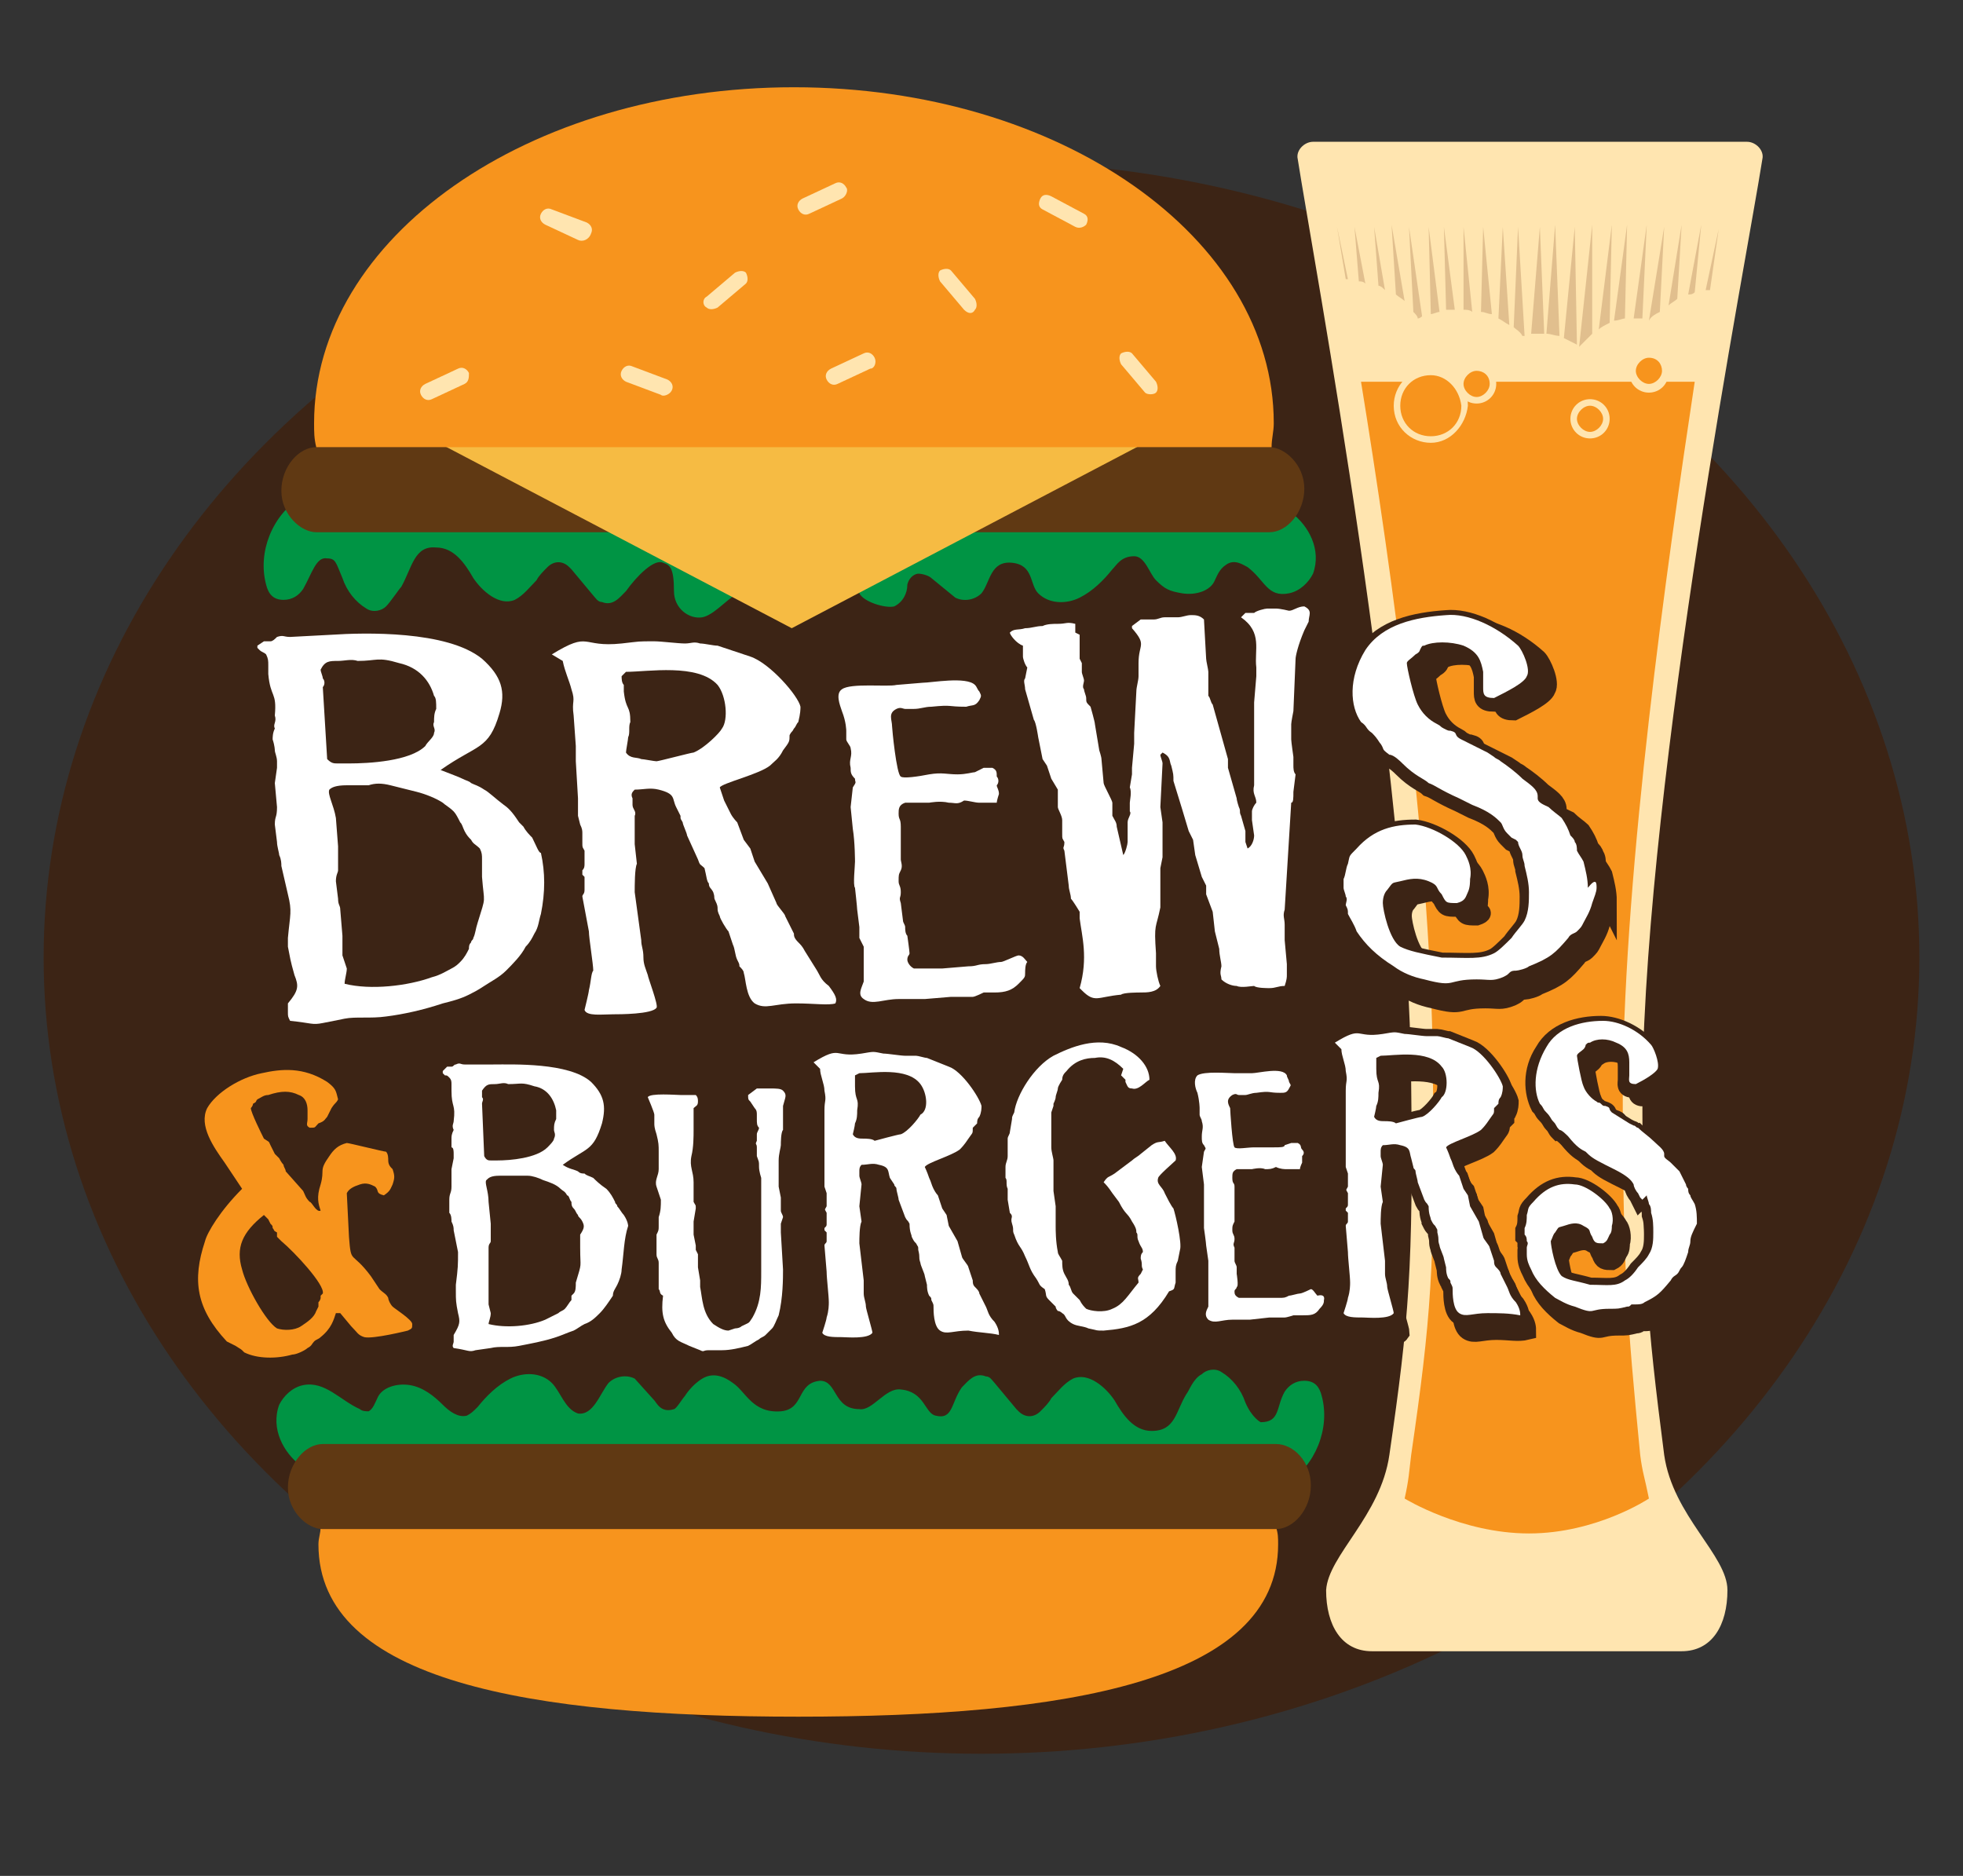 <?xml version="1.0" encoding="utf-8"?>
<!-- Generator: Adobe Illustrator 25.4.1, SVG Export Plug-In . SVG Version: 6.00 Build 0)  -->
<svg version="1.1" id="Layer_1" xmlns="http://www.w3.org/2000/svg" xmlns:xlink="http://www.w3.org/1999/xlink" x="0px" y="0px"
	 viewBox="0 0 90 86" style="enable-background:new 0 0 90 86;" xml:space="preserve">
<rect x="0" y="0" width="90" height="86" fill="#333333" stroke="none"/>
<style type="text/css">
	.st0{fill:#3C2415;}
	.st1{fill:#009444;}
	.st2{fill:#F7941D;}
	.st3{fill:#603913;}
	.st4{fill:#F6BB43;}
	.st5{fill:#FFE5B0;}
	.st6{fill:#FFFFFF;}
	.st7{fill:#3C2415;stroke:#3C2415;stroke-width:0.855;stroke-miterlimit:10;}
	.st8{opacity:0.5;}
	.st9{fill:#C49A6C;}
</style>
<g>
	<ellipse class="st0" cx="45" cy="43.9" rx="43" ry="36.5"/>
	<path class="st1" d="M59,68c1.3-0.8,2-2.5,1.6-4c-0.1-0.4-0.3-0.7-0.8-0.7c-0.4,0-0.7,0.2-0.9,0.5c-0.4,0.7-0.2,1.4-1.1,1.4
		c0,0-0.4-0.2-0.7-0.9c-0.2-0.6-0.6-1.1-1.1-1.4c-0.3-0.2-0.7-0.1-0.9,0.1c-0.4,0.2-0.6,0.8-0.7,0.9c-0.5,0.8-0.5,1.7-1.6,1.7
		c-0.8,0-1.3-0.7-1.7-1.4c-0.4-0.6-1.2-1.3-1.9-1c-0.4,0.2-0.7,0.6-1,0.9c-0.1,0.2-0.3,0.4-0.5,0.6c-0.3,0.3-0.7,0.3-1,0
		c0,0-0.1-0.1-0.1-0.1l-1-1.2c-0.1-0.1-0.2-0.3-0.4-0.3c-0.5-0.2-0.8,0.2-1.1,0.5c-0.5,0.7-0.4,1.5-1.2,1.3
		c-0.5-0.1-0.5-1.1-1.6-1.2c-0.7-0.1-1.3,1-1.9,0.9c-1.2,0-1-1.3-1.8-1.3c-1.1,0.1-0.7,1.3-1.8,1.4c-1.3,0.1-1.6-0.9-2.2-1.3
		c-0.4-0.3-0.9-0.5-1.4-0.2c-0.5,0.3-0.8,0.8-0.8,0.8c-0.1,0.1-0.4,0.6-0.5,0.6c-0.6,0.2-0.8-0.3-0.9-0.4l-0.9-1
		c-0.4-0.2-0.9-0.1-1.2,0.2c-0.4,0.5-0.7,1.5-1.4,1.4c-0.6-0.2-0.8-1-1.2-1.4c-0.5-0.5-1.3-0.5-1.9-0.2c-0.6,0.3-1.1,0.8-1.5,1.3
		c-0.2,0.2-0.3,0.3-0.5,0.4c-0.4,0.1-0.8-0.2-1.1-0.5c-0.4-0.4-0.9-0.8-1.5-0.9c-0.6-0.1-1.3,0.1-1.5,0.6c-0.1,0.2-0.2,0.5-0.4,0.6
		c-0.1,0-0.3,0-0.4-0.1c-0.9-0.4-1.6-1.3-2.6-1.1c-0.5,0.1-0.9,0.5-1.1,0.9c-0.4,1.1,0.2,2.2,1,2.8c0.7,0.5,1.5,0.7,2.3,0.8
		c1.3,0.2,2.7,0.1,4-0.3L59,68z"/>
	<path class="st1" d="M13.8,22.8c-1.3,0.8-2,2.5-1.6,4c0.1,0.4,0.3,0.7,0.8,0.7c0.4,0,0.7-0.2,0.9-0.5c0.4-0.7,0.6-1.5,1.1-1.4
		c0.4,0,0.4,0.2,0.7,0.9c0.2,0.6,0.6,1.1,1.1,1.4c0.3,0.2,0.7,0.1,0.9-0.1c0.2-0.2,0.6-0.8,0.7-0.9C18.9,26,19,25,20,25.1
		c0.8,0,1.3,0.7,1.7,1.4c0.4,0.6,1.2,1.3,1.9,1c0.4-0.2,0.7-0.6,1-0.9c0.1-0.2,0.3-0.4,0.5-0.6c0.3-0.3,0.7-0.3,1,0
		c0,0,0.1,0.1,0.1,0.1l1,1.2c0.1,0.1,0.2,0.3,0.4,0.3c0.5,0.2,0.8-0.2,1.1-0.5c0.5-0.7,1.3-1.5,1.7-1.3c0.3,0.1,0.5,0.2,0.5,1.3
		c0,0.8,0.7,1.3,1.3,1.2c0.5-0.1,1-0.7,1.6-1.1c0.9-0.6,1.8-0.7,2.8-0.5c0.8,0.1,2.4-0.2,2.8,0.5c0.2,0.4,1.2,0.7,1.6,0.6
		c0.4-0.2,0.6-0.6,0.6-1c0.1-0.4,0.4-0.5,0.5-0.5c0.2,0,0.5,0.1,0.6,0.2l1.1,0.9c0.4,0.2,0.9,0.1,1.2-0.2c0.4-0.5,0.4-1.5,1.4-1.4
		c1,0.1,0.8,1,1.2,1.4c0.5,0.5,1.3,0.5,1.9,0.2c0.6-0.3,1.1-0.8,1.5-1.3c0.2-0.2,0.4-0.6,1-0.6c0.5,0,0.7,0.8,1,1.1
		c0.4,0.4,0.6,0.5,1.2,0.6c0.6,0.1,1.3-0.1,1.5-0.6c0.1-0.2,0.2-0.5,0.5-0.7c0.4-0.3,0.8,0,1,0.1c0.8,0.6,0.9,1.4,1.9,1.2
		c0.5-0.1,0.9-0.5,1.1-0.9c0.4-1.1-0.2-2.2-1-2.8c-0.7-0.5-1.5-0.7-2.3-0.8c-1.3-0.2-2.7-0.1-4,0.3L13.8,22.8z"/>
	<path class="st2" d="M14.7,70c0,0.3-0.1,0.5-0.1,0.8c0,6.3,9.8,7.9,22,7.9s22-1.6,22-7.9c0-0.3,0-0.5-0.1-0.8H14.7z"/>
	<path class="st3" d="M58.5,66.2c-0.4,0-12.1,0-18.6,0c0,0-5.5,0-11.4,0c-6.5,0-13.3,0-13.7,0c-0.8,0-1.6,0.9-1.6,2
		c0,1.1,0.9,1.9,1.6,1.9c0.4,0,7.3,0,13.7,0c5.9,0,11.4,0,11.4,0c6.5,0,18.2,0,18.6,0c0.8,0,1.6-0.9,1.6-2S59.3,66.2,58.5,66.2z"/>
	<g>
		<path class="st3" d="M58.2,20.5c-0.4,0-12.1,0-18.6,0c0,0-5.5,0-11.4,0c-6.5,0-13.3,0-13.7,0c-0.8,0-1.6,0.9-1.6,2
			c0,1.1,0.9,1.9,1.6,1.9c0.4,0,7.3,0,13.7,0c5.9,0,11.4,0,11.4,0c6.5,0,18.2,0,18.6,0c0.8,0,1.6-0.9,1.6-2S58.9,20.5,58.2,20.5z"/>
		<polygon class="st4" points="52.5,20.3 36.3,28.8 20.1,20.3 		"/>
		<g>
			<path class="st2" d="M58.3,20.5c0-0.4,0.1-0.7,0.1-1.1c0-8.5-9.8-15.4-22-15.4s-22,6.9-22,15.4c0,0.4,0,0.7,0.1,1.1H58.3z"/>
			<path class="st5" d="M21.3,17.6l-1.5,0.7c-0.2,0.1-0.4,0-0.5-0.2l0,0c-0.1-0.2,0-0.4,0.2-0.5l1.5-0.7c0.2-0.1,0.4,0,0.5,0.2l0,0
				C21.5,17.3,21.5,17.5,21.3,17.6z"/>
			<path class="st5" d="M39.9,16.9l-1.5,0.7c-0.2,0.1-0.4,0-0.5-0.2l0,0c-0.1-0.2,0-0.4,0.2-0.5l1.5-0.7c0.2-0.1,0.4,0,0.5,0.2l0,0
				C40.2,16.6,40.1,16.9,39.9,16.9z"/>
			<path class="st5" d="M38.6,9.1l-1.5,0.7c-0.2,0.1-0.4,0-0.5-0.2l0,0c-0.1-0.2,0-0.4,0.2-0.5l1.5-0.7c0.2-0.1,0.4,0,0.5,0.2l0,0
				C38.9,8.7,38.8,9,38.6,9.1z"/>
			<path class="st5" d="M49.3,10.4l-1.5-0.8c-0.2-0.1-0.2-0.3-0.1-0.5l0,0c0.1-0.2,0.3-0.2,0.5-0.1l1.5,0.8c0.2,0.1,0.2,0.3,0.1,0.5
				l0,0C49.7,10.4,49.5,10.5,49.3,10.4z"/>
			<path class="st5" d="M44.2,14.2l-1.1-1.3c-0.1-0.2-0.1-0.4,0-0.5l0,0c0.2-0.1,0.4-0.1,0.5,0l1.1,1.3c0.1,0.2,0.1,0.4,0,0.5l0,0
				C44.6,14.4,44.4,14.4,44.2,14.2z"/>
			<path class="st5" d="M52.5,18l-1.1-1.3c-0.1-0.2-0.1-0.4,0-0.5l0,0c0.2-0.1,0.4-0.1,0.5,0l1.1,1.3c0.1,0.2,0.1,0.4,0,0.5l0,0
				C52.9,18.1,52.6,18.1,52.5,18z"/>
			<path class="st5" d="M26.5,11L25,10.3c-0.2-0.1-0.3-0.3-0.2-0.5l0,0c0.1-0.2,0.3-0.3,0.5-0.2l1.6,0.6c0.2,0.1,0.3,0.3,0.2,0.5
				l0,0C27,11,26.7,11.1,26.5,11z"/>
			<path class="st5" d="M30.3,18.1l-1.6-0.6c-0.2-0.1-0.3-0.3-0.2-0.5l0,0c0.1-0.2,0.3-0.3,0.5-0.2l1.6,0.6c0.2,0.1,0.3,0.3,0.2,0.5
				l0,0C30.7,18.1,30.4,18.2,30.3,18.1z"/>
			<path class="st5" d="M32.4,13.6l1.3-1.1c0.2-0.1,0.4-0.1,0.5,0l0,0c0.1,0.2,0.1,0.4,0,0.5l-1.3,1.1c-0.2,0.1-0.4,0.1-0.5,0l0,0
				C32.2,14,32.2,13.7,32.4,13.6z"/>
		</g>
	</g>
	<g>
		<path class="st5" d="M80.8,7.3c0.1-0.4-0.3-0.8-0.7-0.8H60.2c-0.4,0-0.8,0.4-0.7,0.8c0.7,4.5,5.1,27.9,5.2,42.4
			c0.1,8.4-0.1,10.8-1,17c-0.4,2.8-2.8,4.6-2.9,6.2c0,1.6,0.7,2.8,2.1,2.8h6.7h0.8h6.7c1.4,0,2.1-1.2,2.1-2.8c0-1.6-2.5-3.4-2.9-6.2
			c-0.8-6.2-1-8.6-1-17C75.5,35.2,80.1,11.8,80.8,7.3z"/>
		<path class="st2" d="M74.4,49.7c0.1-10.2,2-23.6,3.3-32.2H62.4c1.4,8.6,3.3,22,3.3,32.2c0.1,8.4-0.1,10.8-1,17
			c-0.1,0.8-0.1,1.1-0.3,2c0,0,2.6,1.6,5.7,1.6c3.1,0,5.5-1.6,5.5-1.6c-0.2-1-0.3-1.2-0.4-2C74.6,60.5,74.4,58.1,74.4,49.7z"/>
	</g>
	<path class="st6" d="M24.8,41.9c-0.1,0.3-0.1,0.6-0.3,0.9c-0.1,0.2-0.2,0.4-0.4,0.6c-0.2,0.4-0.6,0.8-0.9,1.1
		c-0.3,0.3-0.7,0.5-1,0.7c-0.3,0.2-0.5,0.3-0.7,0.4c-0.4,0.2-0.8,0.3-1.2,0.4c-0.9,0.3-1.8,0.5-2.6,0.6c-0.7,0.1-1.4,0-1.9,0.1
		l-1,0.2c-0.5,0.1-0.5,0-1.5-0.1c-0.1-0.2-0.1-0.2-0.1-0.4l0-0.4c0.5-0.6,0.5-0.8,0.3-1.3c-0.2-0.7-0.2-0.8-0.3-1.3l0-0.4
		c0.1-1.1,0.2-1.2,0-2l-0.3-1.3c0-0.1,0-0.3-0.1-0.5c0-0.1-0.1-0.4-0.1-0.6l-0.1-0.8c0-0.4,0.1-0.3,0.1-0.8l-0.1-1.1l0.1-0.7l0-0.3
		c0-0.2-0.1-0.4-0.1-0.5c0,0,0-0.2-0.1-0.5c0-0.1,0-0.3,0.1-0.5c-0.1-0.2,0.1-0.3,0-0.6c0.1-1.1-0.2-0.8-0.3-1.9l0-0.4
		c0-0.2,0-0.3-0.1-0.5c-0.1-0.1-0.2-0.1-0.3-0.2l-0.1-0.1l0-0.1l0.3-0.2l0.1,0l0.2,0c0.1,0,0.2-0.1,0.3-0.2c0.3-0.1,0.3,0,0.6,0
		l1.9-0.1c1.5-0.1,5.3-0.2,6.9,1.1c0.9,0.8,1.1,1.5,0.8,2.5c-0.5,1.7-1,1.4-2.7,2.6c0.5,0.2,0.8,0.3,1,0.4c0.2,0.1,0.3,0.1,0.4,0.2
		c0.2,0.1,0.3,0.1,0.6,0.3c0.2,0.1,0.5,0.4,0.9,0.7c0.3,0.2,0.5,0.5,0.7,0.8c0.1,0.1,0.1,0.1,0.2,0.2c0.1,0.2,0.3,0.4,0.4,0.5
		c0.2,0.4,0.3,0.7,0.4,0.7C25,40,25,40.9,24.8,41.9z M19.9,31.9c-0.2-0.7-0.7-1.3-1.6-1.5c-1-0.3-1-0.1-1.9-0.1
		c-0.3-0.1-0.6,0-0.9,0c-0.4,0-0.6,0-0.8,0.4c0,0.1,0.1,0.3,0.1,0.4c0.1,0.1,0.1,0.3,0,0.4l0.2,3.3c0.2,0.2,0.3,0.2,0.5,0.2
		c0.2,0,0.4,0,0.5,0c0.9,0,2.8-0.1,3.5-0.8c0.1-0.2,0.4-0.4,0.4-0.6c0.1-0.2-0.1-0.3,0-0.5c0-0.2,0-0.4,0.1-0.6
		C20,32.2,20,32,19.9,31.9z M22,38.9c-0.2-0.2-0.3-0.2-0.4-0.4c-0.1-0.1-0.2-0.2-0.3-0.4c-0.1-0.2-0.1-0.3-0.2-0.4
		c-0.1-0.2-0.2-0.4-0.3-0.5c-0.2-0.2-0.4-0.3-0.5-0.4c-0.3-0.2-0.8-0.4-1.2-0.5c-0.4-0.1-0.8-0.2-1.2-0.3c-0.4-0.1-0.7-0.1-1,0
		c-0.4,0-0.7,0-1,0c-0.5,0-0.7,0.1-0.8,0.2c-0.1,0.2,0.2,0.7,0.3,1.3l0.1,1.3l0,0.6c0,0.1,0,0.4,0,0.5c0,0.1-0.1,0.2-0.1,0.5
		l0.1,0.8c0,0.3,0.1,0.3,0.1,0.5l0.1,1.2l0,0.9l0.2,0.6c0,0.2-0.1,0.5-0.1,0.7c1.2,0.3,2.9,0.1,4-0.3c0.4-0.1,0.7-0.3,0.9-0.4
		c0.2-0.1,0.3-0.2,0.4-0.3c0.2-0.2,0.3-0.4,0.4-0.6c0-0.1,0-0.2,0.1-0.3c0-0.1,0.1-0.1,0.1-0.2c0.1-0.2,0.1-0.4,0.2-0.7
		c0.4-1.3,0.3-0.8,0.2-2.1c0-0.2,0-0.6,0-0.8C22.1,39.2,22.1,39.1,22,38.9z"/>
	<path class="st6" d="M36.5,46c-1,0-1.4,0.3-1.9,0c-0.4-0.3-0.4-1.1-0.5-1.4c0-0.1-0.1-0.2-0.2-0.3c0-0.1,0-0.1-0.1-0.3
		c-0.1-0.2-0.1-0.5-0.2-0.7l-0.2-0.6C33.3,42.6,33,42.1,33,42c-0.2-0.4,0-0.3-0.2-0.7c-0.1-0.2,0-0.1-0.1-0.4
		c-0.1-0.2-0.2-0.2-0.2-0.4c-0.1-0.1-0.1-0.3-0.2-0.7c-0.2-0.2-0.2-0.1-0.3-0.4l-0.5-1.1c0-0.1-0.2-0.5-0.2-0.6
		c-0.1-0.2-0.1-0.1-0.1-0.3L31,37c-0.2-0.4,0-0.6-0.8-0.8c-0.4-0.1-0.7,0-1.1,0c-0.1,0.1-0.2,0.2-0.1,0.4l0,0.3
		c0,0.2,0.2,0.3,0.1,0.5l0,1.3l0.1,0.9c-0.1,0.2-0.1,1-0.1,1.3l0.3,2.2c0,0.3,0.1,0.4,0.1,0.8c0,0.3,0.1,0.5,0.2,0.8
		c0,0.1,0.5,1.4,0.4,1.5c-0.2,0.3-1.7,0.3-2,0.3c-0.5,0-1.2,0.1-1.3-0.2c0,0,0.2-0.8,0.2-0.9c0.1-0.4,0.1-0.8,0.2-0.9
		c0-0.3-0.2-1.5-0.2-1.8l-0.3-1.6c0-0.1,0.1-0.1,0.1-0.3l0-0.6l-0.1-0.1c0-0.1,0-0.2,0-0.2c0.1-0.1,0.1-0.2,0.1-0.3l0-0.6
		c-0.1-0.2-0.1-0.1-0.1-0.4c0-0.1,0-0.3,0-0.4c0-0.1,0-0.2-0.1-0.4l-0.1-0.4l0-0.3c0-0.2,0-0.4,0-0.5l-0.1-1.7c0-0.2,0-0.5,0-0.7
		l-0.1-1.4c-0.1-0.7,0.1-0.6-0.1-1.2c-0.1-0.4-0.3-0.8-0.4-1.3l-0.5-0.3c1.8-1.1,1.3-0.3,3.2-0.5c0.9-0.1,0.7-0.1,1.5-0.1
		c0.3,0,1.1,0.1,1.4,0.1c0.3,0,0.4-0.1,0.7,0c0.2,0,0.6,0.1,0.8,0.1l1.5,0.5c0.9,0.3,2.2,1.8,2.3,2.3c0,0.1,0,0.3-0.1,0.7
		c-0.1,0.1-0.1,0.2-0.2,0.3c-0.1,0.2-0.1,0.1-0.2,0.3c0,0.3,0,0.3-0.3,0.7c-0.2,0.4-0.4,0.5-0.6,0.7c-0.5,0.4-2.2,0.8-2.3,1
		c0,0,0.1,0.3,0.2,0.6c0.1,0.2,0.2,0.4,0.3,0.6c0.1,0.2,0.3,0.4,0.3,0.4l0.3,0.8l0.3,0.4l0.2,0.6l0.6,1l0.4,0.9
		c0,0.1,0.4,0.5,0.4,0.6l0.4,0.8c0,0.1,0,0.2,0.2,0.4c0.1,0.1,0.2,0.2,0.3,0.4l0.5,0.8c0.2,0.3,0.2,0.5,0.6,0.8
		c0.3,0.4,0.4,0.6,0.3,0.8C38,46.1,37.3,46,36.5,46z M32.9,31.4c-0.9-1-3.2-0.6-4.2-0.6L28.5,31c0,0.1,0,0.3,0.1,0.4l0,0.3
		c0.1,0.9,0.3,0.6,0.3,1.4c-0.1,0.2,0,0.5-0.1,0.7c0,0.1-0.1,0.6-0.1,0.7c0.2,0.3,0.5,0.2,0.7,0.3c0.1,0,0.6,0.1,0.7,0.1
		c0.1,0,1.6-0.4,1.7-0.4c0.5-0.2,1.2-0.9,1.3-1.1C33.4,33,33.3,31.9,32.9,31.4z"/>
	<path class="st6" d="M47,44.6c0,0.2,0,0.2-0.3,0.5c-0.3,0.3-0.6,0.4-1.1,0.4c-0.1,0-0.4,0-0.5,0c0,0-0.4,0.2-0.5,0.2l-1,0l-1.2,0.1
		l-1.2,0c-0.7,0-1.2,0.3-1.6,0c-0.3-0.2-0.1-0.5,0-0.8c0-0.1,0-0.5,0-0.6c0-0.2,0-0.4,0-0.6l0-0.4L39.4,43l0-0.5l-0.1-0.8
		c0-0.1-0.1-1-0.1-1c-0.1-0.1,0-1,0-1.2c0,0,0-0.9-0.1-1.5L39,37l0.1-0.9c0.2-0.3,0.1-0.2,0.1-0.4C39,35.5,39,35.4,39,35.2
		c-0.1-0.4,0.1-0.5,0-0.9c0-0.1-0.2-0.3-0.2-0.4l0-0.4c0,0,0-0.4-0.2-0.9c-0.1-0.3-0.3-0.8,0-1c0.4-0.3,2.1-0.1,2.5-0.2l1.2-0.1
		c0.4,0,2-0.3,2.4,0.1c0.1,0.1,0.1,0.2,0.2,0.3c0.1,0.2,0.1,0.2,0,0.4c-0.2,0.3-0.3,0.2-0.6,0.3c-0.9,0-0.6-0.1-1.6,0
		c-0.3,0-0.5,0.1-0.8,0.1l-0.4,0c-0.1,0-0.2-0.1-0.4,0c-0.4,0.2-0.2,0.5-0.2,0.8c0,0.1,0.2,2.2,0.4,2.3c0.1,0.1,0.8,0,1.3-0.1
		c0.6-0.1,0.8,0,1.3,0c0.4,0,0.7-0.1,0.8-0.1l0.4-0.2l0.4,0c0.2,0.1,0.2,0.2,0.2,0.4c0.1,0.1,0.1,0.3,0,0.4c0,0.1,0.1,0.2,0.1,0.4
		c0,0-0.1,0.3-0.1,0.4c-0.1,0-0.2,0-0.4,0c0,0-0.3,0-0.4,0c-0.2,0-0.5-0.1-0.7-0.1c-0.3,0.2-0.4,0.1-0.7,0.1c-0.4-0.1-0.9,0-0.9,0
		l-1.1,0c-0.3,0.1-0.3,0.3-0.3,0.5c0,0.3,0.1,0.2,0.1,0.6c0,0,0,0.5,0,0.5l0,1c0,0.1,0.1,0.3,0,0.5c-0.1,0.2-0.1,0.2-0.1,0.5
		c0,0.2,0.1,0.2,0.1,0.5c0,0.3-0.1,0.2,0,0.5l0.1,0.8c0,0.1,0.1,0.2,0.1,0.3c0,0.1,0,0.3,0.1,0.4c0,0,0.1,0.7,0.1,0.8
		c0,0.1-0.1,0.1-0.1,0.3c0,0.1,0.1,0.3,0.3,0.4l0.5,0l0.8,0l1.2-0.1c0.4,0,0.4-0.1,0.8-0.1c0.2,0,0.5-0.1,0.7-0.1
		c0.1,0,0.7-0.3,0.8-0.3c0.2,0,0.3,0.2,0.4,0.3C47,44.2,47,44.5,47,44.6z"/>
	<path class="st6" d="M59.8,28.9c-0.3,0.7-0.4,1.2-0.4,1.3l-0.1,2.4c0,0-0.1,0.5-0.1,0.6l0,0.3c0,0.1,0,0.3,0,0.4
		c0,0.1,0.1,0.8,0.1,0.8l0,0.4c0,0.1,0,0.3,0.1,0.4l-0.1,0.8c0,0.3,0,0.5-0.1,0.5l-0.3,4.9c-0.1,0.3,0,0.4,0,0.7l0,0.7l0.1,1.1
		c0,0.1,0,0.3,0,0.5c0,0.1,0,0.2-0.1,0.5c-0.3,0-0.4,0.1-0.7,0.1c-0.1,0-0.6,0-0.7-0.1c-0.1,0-0.6,0.1-0.8,0c-0.2,0-0.5-0.1-0.7-0.3
		c0-0.2-0.1-0.2,0-0.6c0-0.2-0.1-0.5-0.1-0.8l-0.2-0.8l-0.1-0.9l-0.3-0.8l0-0.4l-0.2-0.4l-0.3-1l-0.1-0.7l-0.2-0.4l-0.3-1l-0.4-1.3
		c0-0.3,0-0.3-0.1-0.7c-0.1-0.2,0-0.4-0.4-0.6l-0.1,0.1c0,0.1,0.1,0.3,0.1,0.4L53.2,37l0.1,0.7l0,0.6c0,0.2,0,0.4,0,0.7l0,0.3
		l-0.1,0.5l0,1.1c0,0.3,0,0.3,0,0.4l0,0.3c-0.2,1-0.3,0.7-0.2,2.1l0,0.6c0,0.2,0.1,0.7,0.2,0.9c-0.2,0.3-0.6,0.3-0.9,0.3
		c-0.1,0-0.8,0-0.9,0.1c-1.1,0.1-1.2,0.4-1.8-0.2l-0.1-0.1c0.4-1.4,0.1-2.4,0-3.2l0-0.3c0,0-0.3-0.5-0.4-0.6c0-0.2-0.1-0.4-0.1-0.6
		l-0.2-1.6c-0.1-0.2,0-0.1,0-0.4c-0.1-0.2-0.1-0.1-0.1-0.4l0-0.6c0-0.2-0.2-0.5-0.2-0.6l0-0.8l-0.3-0.5l-0.2-0.6l-0.2-0.3l-0.2-1
		c0,0-0.1-0.7-0.2-0.8L47,31.6c0-0.2-0.1-0.4,0-0.5l0.1-0.5c-0.1-0.1-0.2-0.4-0.2-0.5l0-0.5c-0.3-0.1-0.6-0.5-0.6-0.6
		c0.2-0.2,0.4-0.1,0.7-0.2c0.3,0,0.5-0.1,0.8-0.1c0.2-0.1,0.5-0.1,0.7-0.1c0.4,0,0.4-0.1,0.8,0l0,0.4l0.2,0.1l0,0.5l0,0.6l0.1,0.2
		l0,0.4c0,0.1,0.1,0.3,0.1,0.4c0,0.1-0.1,0.3,0,0.4c0,0.1,0.1,0.3,0.1,0.4c0,0.2,0,0.2,0.2,0.4c0,0,0.2,0.7,0.2,0.8l0.2,1.2
		c0,0,0.1,0.3,0.1,0.4l0.1,1.1c0,0.1,0.4,0.8,0.4,0.9l0,0.6c0.1,0.2,0.2,0.3,0.2,0.5l0.3,1.3c0.1-0.1,0.2-0.5,0.2-0.6
		c0-0.2,0-0.4,0-0.6l0-0.3c0-0.2,0.2-0.4,0.1-0.5l0-0.4c0-0.1,0.1-0.5,0-0.7l0.1-0.6c0-0.1,0-0.2,0-0.3l0.1-1.1c0-0.3,0-0.4,0-0.5
		l0.1-1.9c0-0.2,0.1-0.5,0.1-0.7l0-0.6c0-0.9,0.4-0.8-0.3-1.6l0-0.1l0.4-0.3l0.6,0c0.2,0,0.3-0.1,0.5-0.1l0.6,0
		c0.2,0,0.4-0.1,0.6-0.1c0.2,0,0.4,0,0.6,0.2l0.1,1.8c0,0.1,0.1,0.5,0.1,0.6l0,0.6l0,0.5c0.1,0.1,0.1,0.3,0.2,0.4l0.7,2.5l0,0.1
		l0,0.1c0,0.1,0,0.1,0,0.2l0.4,1.4c0,0.1,0.1,0.4,0.1,0.4c0.1,0.2,0,0.2,0.1,0.4l0.2,0.7c0,0.1,0,0.5,0,0.5l0.1,0.3
		c0.2-0.1,0.3-0.4,0.3-0.6l-0.1-0.7l0-0.3l0-0.1c0-0.1,0.1-0.3,0.2-0.4c0-0.3-0.2-0.4-0.1-0.8l0-0.4c0-0.3,0-0.5,0-0.7l0-2.7
		l0.1-1.2l0-0.4c-0.1-0.8,0.3-1.6-0.7-2.3l0.2-0.2l0.4,0c0.1-0.1,0.5-0.2,0.6-0.2l0.4,0c0.2,0,0.6,0.1,0.6,0.1
		c0.2,0,0.4-0.2,0.7-0.2c0.4,0.2,0.2,0.4,0.2,0.7L59.8,28.9z"/>
	<g>
		<path class="st7" d="M73.6,41.6c0,0.2-0.1,0.4-0.2,0.7c-0.1,0.4-0.3,0.7-0.4,0.9c-0.1,0.2-0.1,0.2-0.3,0.4
			c-0.1,0.1-0.3,0.1-0.4,0.3c-0.6,0.7-0.8,0.9-1.8,1.3c-0.1,0.1-0.5,0.2-0.6,0.2c-0.1,0-0.2,0-0.3,0.1c-0.1,0.1-0.1,0.1-0.3,0.2
			c-0.5,0.2-0.6,0.1-1.2,0.1c-1.4,0-0.9,0.4-2.4,0c-0.5-0.1-1-0.3-1.4-0.6c-0.8-0.5-1.3-1-1.7-1.6c-0.1-0.3-0.3-0.6-0.4-0.8
			c0-0.2,0-0.2-0.1-0.4c0-0.1,0.1-0.3,0-0.4c0-0.1-0.1-0.3-0.1-0.4c0,0,0-0.2,0-0.4c0.1-0.2,0.1-0.5,0.2-0.7c0.1-0.4,0-0.3,0.4-0.7
			c0.8-0.9,1.7-1.1,2.7-1.1c0.8,0.1,2,0.8,2.3,1.4c0.1,0.2,0.3,0.6,0.2,1.1c0,0.1,0,0.4-0.1,0.6C68,41.8,68,41.9,67.7,42
			c-0.5,0-0.5,0-0.7-0.4c-0.3-0.3-0.1-0.4-0.6-0.6c-0.5-0.2-0.9-0.1-1.3,0c-0.4,0.1-0.3,0-0.6,0.4c-0.1,0.1-0.2,0.3-0.2,0.6
			c0,0.3,0.3,1.7,0.8,2c0.4,0.2,0.9,0.3,1.9,0.5c1.2,0,1.8,0.1,2.4-0.2c0.2-0.1,0.5-0.4,0.8-0.7c0.2-0.3,0.5-0.6,0.6-0.8
			c0.2-0.4,0.2-0.9,0.2-1.3c0-0.4-0.1-0.8-0.2-1.2c0-0.2-0.1-0.3-0.1-0.5c0-0.2-0.2-0.4-0.2-0.6l-0.1-0.1L70.2,39L70,38.8
			c-0.2-0.2-0.2-0.4-0.3-0.5c-0.2-0.2-0.5-0.5-1.3-0.8l-0.6-0.3c-0.9-0.4-1.1-0.6-1.4-0.7c-0.2-0.2-0.6-0.3-1.2-0.9
			c-0.1-0.1-0.4-0.4-0.6-0.4c-0.4-0.3-0.2-0.2-0.4-0.5c-0.1-0.1-0.1-0.2-0.4-0.5c-0.3-0.2-0.2-0.3-0.5-0.5c-0.5-0.7-0.6-2,0.2-3.3
			c0.8-1.2,2.3-1.5,3.7-1.6c1-0.1,2.3,0.5,3.3,1.4c0.2,0.2,0.6,1.1,0.4,1.4c-0.1,0.3-0.9,0.7-1.5,1c-0.5,0-0.5-0.2-0.5-0.5
			c0-0.2,0-0.5,0-0.7c-0.1-0.5-0.2-0.9-0.9-1.2c-0.6-0.2-1.4-0.2-1.8,0c-0.1,0-0.1,0-0.2,0.2c0,0,0,0.1-0.2,0.2
			c-0.2,0.2-0.4,0.3-0.4,0.4c0,0.2,0.3,1.5,0.5,1.9c0.2,0.4,0.5,0.7,0.9,0.9c0.2,0.1,0.1,0.1,0.3,0.2c0.2,0.1,0.2,0.1,0.3,0.1
			c0.4,0.1,0.1,0.2,0.5,0.4l1.2,0.6l0.3,0.2c0.1,0.1,0.2,0.1,0.3,0.2c0.3,0.2,0.7,0.5,1,0.8c0.4,0.3,0.7,0.5,0.7,0.8l0,0.1
			c0,0.2,0.3,0.3,0.5,0.4c0.2,0.2,0.5,0.4,0.6,0.5c0.2,0.3,0.3,0.5,0.4,0.8c0.1,0.1,0.2,0.2,0.2,0.3c0.1,0.1,0.1,0.3,0.1,0.4
			c0.1,0.2,0.2,0.3,0.3,0.5c0.1,0.4,0.2,0.8,0.2,1.2C73.6,41.1,73.6,41.3,73.6,41.6z"/>
		<path class="st7" d="M68.6,61c-0.7,0-1,0.2-1.3,0C67,60.8,67,60.1,67,59.9c0-0.1,0-0.1-0.1-0.3c0-0.1,0-0.1-0.1-0.2
			c-0.1-0.2-0.1-0.4-0.1-0.5l-0.1-0.4c0-0.1-0.2-0.5-0.2-0.6c-0.1-0.3,0-0.2-0.1-0.6c0-0.2,0-0.1-0.1-0.3c-0.1-0.1-0.1-0.1-0.2-0.3
			c0-0.1-0.1-0.2-0.1-0.6c-0.1-0.2-0.1-0.1-0.2-0.3l-0.3-0.8c0-0.1-0.1-0.4-0.1-0.5c0-0.1-0.1-0.1-0.1-0.2L65,54
			c-0.1-0.3,0-0.5-0.5-0.6c-0.3-0.1-0.5,0-0.8,0c-0.1,0.1-0.1,0.2-0.1,0.3l0,0.2c0,0.1,0.1,0.3,0.1,0.4l-0.1,1l0.1,0.7
			c-0.1,0.2-0.1,0.8-0.1,1l0.2,1.7c0,0.2,0,0.3,0,0.6c0,0.2,0.1,0.4,0.1,0.6c0,0.1,0.3,1.1,0.3,1.2c-0.2,0.3-1.2,0.2-1.4,0.2
			c-0.4,0-0.8,0-0.9-0.2c0,0,0.2-0.6,0.2-0.7c0.1-0.3,0.1-0.6,0.1-0.7c0-0.3-0.1-1.1-0.1-1.4l-0.1-1.2c0-0.1,0.1-0.1,0.1-0.2l0-0.4
			L62,56.4c0-0.1,0-0.1,0-0.1c0.1-0.1,0.1-0.1,0.1-0.2l0-0.5c-0.1-0.2-0.1-0.1,0-0.3c0-0.1,0-0.2,0-0.3c0,0,0-0.1,0-0.3L62,54.2
			l0-0.2c0-0.1,0-0.3,0-0.4l0-1.3c0-0.2,0-0.4,0-0.5l0-1.1c0-0.5,0.1-0.4,0-0.9c0-0.3-0.2-0.7-0.2-1l-0.3-0.3
			c1.3-0.8,0.9-0.2,2.2-0.4c0.6-0.1,0.5-0.1,1,0c0.2,0,0.8,0.1,1,0.1c0.2,0,0.3,0,0.5,0c0.1,0,0.4,0.1,0.5,0.1l1,0.4
			c0.6,0.2,1.4,1.4,1.5,1.8c0,0.1,0,0.3-0.1,0.5c-0.1,0.1-0.1,0.2-0.1,0.3c-0.1,0.1-0.1,0.1-0.2,0.2c0,0.3,0,0.2-0.2,0.5
			c-0.2,0.3-0.3,0.4-0.4,0.5c-0.4,0.3-1.5,0.6-1.6,0.8c0,0,0.1,0.2,0.2,0.5c0.1,0.2,0.1,0.3,0.2,0.5c0.1,0.2,0.2,0.3,0.2,0.3
			l0.2,0.6l0.2,0.3l0.1,0.5l0.4,0.7l0.2,0.7c0,0.1,0.3,0.4,0.3,0.5l0.2,0.6c0,0.1,0,0.2,0.1,0.3c0.1,0.1,0.2,0.2,0.2,0.3l0.3,0.6
			c0.1,0.2,0.1,0.4,0.4,0.7c0.2,0.3,0.2,0.5,0.2,0.6C69.6,61.1,69.2,61,68.6,61z M66.5,49.7c-0.6-0.8-2.2-0.5-2.8-0.5l-0.2,0.1
			c0,0.1,0,0.2,0,0.3l0,0.2c0,0.7,0.2,0.5,0.1,1.1c0,0.2,0,0.4-0.1,0.6c0,0.1-0.1,0.5-0.1,0.5c0.1,0.2,0.3,0.2,0.5,0.2
			c0.1,0,0.4,0,0.5,0.1c0,0,1.1-0.3,1.2-0.3c0.3-0.1,0.8-0.7,0.9-0.9C66.8,50.9,66.8,50.1,66.5,49.7z"/>
		<path class="st7" d="M77.9,57.7c0,0.2-0.1,0.3-0.1,0.5c-0.1,0.3-0.2,0.6-0.3,0.7c-0.1,0.1-0.1,0.2-0.2,0.3
			c-0.1,0.1-0.2,0.1-0.3,0.3c-0.5,0.6-0.6,0.7-1.2,1c-0.1,0.1-0.3,0.1-0.4,0.1c-0.1,0-0.1,0-0.2,0c-0.1,0.1-0.1,0.1-0.2,0.1
			c-0.4,0.1-0.4,0.1-0.8,0.1c-1,0-0.6,0.3-1.6-0.1c-0.4-0.1-0.7-0.3-0.9-0.4c-0.5-0.4-0.9-0.8-1.1-1.3c-0.1-0.2-0.2-0.4-0.2-0.7
			c0-0.1,0-0.2,0-0.3c0-0.1,0.1-0.2,0-0.3c0-0.1,0-0.2-0.1-0.3c0,0,0-0.1,0-0.3c0.1-0.2,0.1-0.4,0.1-0.6c0.1-0.3,0-0.3,0.3-0.6
			c0.6-0.7,1.2-0.9,1.9-0.8c0.5,0,1.4,0.7,1.6,1.1c0.1,0.1,0.2,0.5,0.1,0.8c0,0.1,0,0.3-0.1,0.4c-0.1,0.2-0.1,0.3-0.3,0.4
			c-0.3,0-0.4,0-0.5-0.3c-0.2-0.3,0-0.3-0.4-0.5c-0.3-0.2-0.6-0.1-0.9,0c-0.3,0.1-0.2,0-0.4,0.3c-0.1,0.1-0.1,0.2-0.2,0.4
			c0,0.2,0.2,1.3,0.5,1.6c0.3,0.2,0.6,0.2,1.3,0.4c0.8,0,1.2,0.1,1.6-0.2c0.2-0.1,0.4-0.3,0.6-0.6c0.2-0.2,0.4-0.4,0.5-0.6
			c0.2-0.3,0.2-0.7,0.2-1c0-0.3,0-0.6-0.1-0.9c0-0.1,0-0.3-0.1-0.4c0-0.1-0.1-0.3-0.1-0.4l-0.1-0.1l-0.1-0.1l-0.1-0.2
			c-0.1-0.1-0.2-0.3-0.2-0.4c-0.1-0.2-0.3-0.4-0.9-0.7l-0.4-0.2c-0.6-0.3-0.7-0.4-0.9-0.6c-0.2-0.1-0.4-0.2-0.8-0.7
			c-0.1-0.1-0.3-0.3-0.4-0.3c-0.2-0.2-0.1-0.2-0.3-0.4c-0.1-0.1-0.1-0.2-0.3-0.4c-0.2-0.2-0.1-0.2-0.3-0.4c-0.3-0.6-0.4-1.6,0.2-2.5
			c0.5-0.9,1.6-1.2,2.6-1.2c0.7,0,1.6,0.4,2.2,1.1c0.1,0.1,0.4,0.8,0.3,1.1c-0.1,0.2-0.6,0.5-1,0.7c-0.4,0-0.3-0.2-0.3-0.4
			c0-0.2,0-0.4,0-0.6c0-0.4-0.1-0.7-0.6-0.9c-0.4-0.2-0.9-0.2-1.2,0c-0.1,0-0.1,0-0.2,0.1c0,0,0,0.1-0.1,0.2
			c-0.1,0.1-0.3,0.2-0.3,0.3c0,0.1,0.2,1.2,0.3,1.4c0.1,0.3,0.4,0.6,0.6,0.7c0.1,0.1,0.1,0,0.2,0.1c0.1,0.1,0.1,0.1,0.2,0.1
			c0.3,0.1,0.1,0.1,0.3,0.3l0.8,0.5l0.2,0.1c0.1,0,0.1,0.1,0.2,0.1c0.2,0.2,0.5,0.4,0.7,0.6c0.2,0.2,0.5,0.4,0.5,0.6l0,0.1
			c0,0.1,0.2,0.2,0.3,0.3c0.1,0.1,0.3,0.3,0.4,0.4c0.1,0.2,0.2,0.4,0.3,0.6c0,0.1,0.1,0.2,0.1,0.2c0,0.1,0,0.2,0.1,0.3
			c0,0.1,0.1,0.2,0.2,0.4c0.1,0.3,0.1,0.6,0.1,0.9C78,57.4,78,57.6,77.9,57.7z"/>
	</g>
	<g>
		<path class="st7" d="M73.2,40.9c0,0.2-0.1,0.4-0.2,0.7c-0.1,0.4-0.3,0.7-0.4,0.9c-0.1,0.2-0.1,0.2-0.3,0.4
			c-0.1,0.1-0.3,0.1-0.4,0.3c-0.6,0.7-0.8,0.9-1.8,1.3c-0.1,0.1-0.5,0.2-0.6,0.2c-0.1,0-0.2,0-0.3,0.1c-0.1,0.1-0.1,0.1-0.3,0.2
			c-0.5,0.2-0.6,0.1-1.2,0.1c-1.4,0-0.9,0.4-2.4,0c-0.5-0.1-1-0.3-1.4-0.6c-0.8-0.5-1.3-1-1.7-1.6c-0.1-0.3-0.3-0.6-0.4-0.8
			c0-0.2,0-0.2-0.1-0.4c0-0.1,0.1-0.3,0-0.4c0-0.1-0.1-0.3-0.1-0.4c0,0,0-0.2,0-0.4c0.1-0.2,0.1-0.5,0.2-0.7c0.1-0.4,0-0.3,0.4-0.7
			c0.8-0.9,1.7-1.1,2.7-1.1c0.8,0.1,2,0.8,2.3,1.4c0.1,0.2,0.3,0.6,0.2,1.1c0,0.1,0,0.4-0.1,0.6c-0.1,0.2-0.1,0.4-0.5,0.5
			c-0.5,0-0.5,0-0.7-0.4c-0.3-0.3-0.1-0.4-0.6-0.6c-0.5-0.2-0.9-0.1-1.3,0c-0.4,0.1-0.3,0-0.6,0.4c-0.1,0.1-0.2,0.3-0.2,0.6
			c0,0.3,0.3,1.7,0.8,2c0.4,0.2,0.9,0.3,1.9,0.5c1.2,0,1.8,0.1,2.4-0.2c0.2-0.1,0.5-0.4,0.8-0.7c0.2-0.3,0.5-0.6,0.6-0.8
			c0.2-0.4,0.2-0.9,0.2-1.3c0-0.4-0.1-0.8-0.2-1.2c0-0.2-0.1-0.3-0.1-0.5c0-0.2-0.2-0.4-0.2-0.6l-0.1-0.1l-0.2-0.1l-0.2-0.2
			c-0.2-0.2-0.2-0.4-0.3-0.5c-0.2-0.2-0.5-0.5-1.3-0.8l-0.6-0.3c-0.9-0.4-1.1-0.6-1.4-0.7c-0.2-0.2-0.6-0.3-1.2-0.9
			c-0.1-0.1-0.4-0.4-0.6-0.4c-0.4-0.3-0.2-0.2-0.4-0.5c-0.1-0.1-0.1-0.2-0.4-0.5c-0.3-0.2-0.2-0.3-0.5-0.5c-0.5-0.7-0.6-2,0.2-3.3
			c0.8-1.2,2.3-1.5,3.7-1.6c1-0.1,2.3,0.5,3.3,1.4c0.2,0.2,0.6,1.1,0.4,1.4c-0.1,0.3-0.9,0.7-1.5,1c-0.5,0-0.5-0.2-0.5-0.5
			c0-0.2,0-0.5,0-0.7c-0.1-0.5-0.2-0.9-0.9-1.2c-0.6-0.2-1.4-0.2-1.8,0c-0.1,0-0.1,0-0.2,0.2c0,0,0,0.1-0.2,0.2
			c-0.2,0.2-0.4,0.3-0.4,0.4c0,0.2,0.3,1.5,0.5,1.9c0.2,0.4,0.5,0.7,0.9,0.9c0.2,0.1,0.1,0.1,0.3,0.2c0.2,0.1,0.2,0.1,0.3,0.1
			c0.4,0.1,0.1,0.2,0.5,0.4l1.2,0.6l0.3,0.2c0.1,0.1,0.2,0.1,0.3,0.2c0.3,0.2,0.7,0.5,1,0.8c0.4,0.3,0.7,0.5,0.7,0.8l0,0.1
			c0,0.2,0.3,0.3,0.5,0.4c0.2,0.2,0.5,0.4,0.6,0.5c0.2,0.3,0.3,0.5,0.4,0.8c0.1,0.1,0.2,0.2,0.2,0.3s0.1,0.3,0.1,0.4
			c0.1,0.2,0.2,0.3,0.3,0.5c0.1,0.4,0.2,0.8,0.2,1.2C73.2,40.4,73.2,40.6,73.2,40.9z"/>
		<path class="st7" d="M68.2,60.3c-0.7,0-1,0.2-1.3,0c-0.3-0.2-0.3-0.9-0.3-1.1c0-0.1,0-0.1-0.1-0.3c0-0.1,0-0.1-0.1-0.2
			c-0.1-0.2-0.1-0.4-0.1-0.5l-0.1-0.4c0-0.1-0.2-0.5-0.2-0.6c-0.1-0.3,0-0.2-0.1-0.6c0-0.2,0-0.1-0.1-0.3c-0.1-0.1-0.1-0.1-0.2-0.3
			c0-0.1-0.1-0.2-0.1-0.6c-0.1-0.2-0.1-0.1-0.2-0.3l-0.3-0.8c0-0.1-0.1-0.4-0.1-0.5c0-0.1-0.1-0.1-0.1-0.2l-0.1-0.4
			c-0.1-0.3,0-0.5-0.5-0.6c-0.3-0.1-0.5,0-0.8,0c-0.1,0.1-0.1,0.2-0.1,0.3l0,0.2c0,0.1,0.1,0.3,0.1,0.4l-0.1,1l0.1,0.7
			c-0.1,0.2-0.1,0.8-0.1,1l0.2,1.7c0,0.2,0,0.3,0,0.6c0,0.2,0.1,0.4,0.1,0.6c0,0.1,0.3,1.1,0.3,1.2c-0.2,0.3-1.2,0.2-1.4,0.2
			c-0.4,0-0.8,0-0.9-0.2c0,0,0.2-0.6,0.2-0.7c0.1-0.3,0.1-0.6,0.1-0.7c0-0.3-0.1-1.1-0.1-1.4l-0.1-1.2c0-0.1,0.1-0.1,0.1-0.2l0-0.4
			l-0.1-0.1c0-0.1,0-0.1,0-0.1c0.1-0.1,0.1-0.1,0.1-0.2l0-0.5c-0.1-0.2-0.1-0.1,0-0.3c0-0.1,0-0.2,0-0.3c0,0,0-0.1,0-0.3l-0.1-0.3
			l0-0.2c0-0.1,0-0.3,0-0.4l0-1.3c0-0.2,0-0.4,0-0.5l0-1.1c0-0.5,0.1-0.4,0-0.9c0-0.3-0.2-0.7-0.2-1l-0.3-0.3
			c1.3-0.8,0.9-0.2,2.2-0.4c0.6-0.1,0.5-0.1,1,0c0.2,0,0.8,0.1,1,0.1c0.2,0,0.3,0,0.5,0c0.1,0,0.4,0.1,0.5,0.1l1,0.4
			c0.6,0.2,1.4,1.4,1.5,1.8c0,0.1,0,0.3-0.1,0.5c-0.1,0.1-0.1,0.2-0.1,0.3c-0.1,0.1-0.1,0.1-0.2,0.2c0,0.3,0,0.2-0.2,0.5
			c-0.2,0.3-0.3,0.4-0.4,0.5c-0.4,0.3-1.5,0.6-1.6,0.8c0,0,0.1,0.2,0.2,0.5c0.1,0.2,0.1,0.3,0.2,0.5c0.1,0.2,0.2,0.3,0.2,0.3
			l0.2,0.6l0.2,0.3l0.1,0.5l0.4,0.7l0.2,0.7c0,0.1,0.3,0.4,0.3,0.5l0.2,0.6c0,0.1,0,0.2,0.1,0.3c0.1,0.1,0.2,0.2,0.2,0.3l0.3,0.6
			c0.1,0.2,0.1,0.4,0.4,0.7c0.2,0.3,0.2,0.5,0.2,0.6C69.2,60.3,68.7,60.3,68.2,60.3z M66.1,49c-0.6-0.8-2.2-0.5-2.8-0.5l-0.2,0.1
			c0,0.1,0,0.2,0,0.3l0,0.2c0,0.7,0.2,0.5,0.1,1.1c0,0.2,0,0.4-0.1,0.6c0,0.1-0.1,0.5-0.1,0.5c0.1,0.2,0.3,0.2,0.5,0.2
			c0.1,0,0.4,0,0.5,0.1c0,0,1.1-0.3,1.2-0.3c0.3-0.1,0.8-0.7,0.9-0.9C66.4,50.2,66.4,49.4,66.1,49z"/>
		<path class="st7" d="M77.5,57c0,0.2-0.1,0.3-0.1,0.5c-0.1,0.3-0.2,0.6-0.3,0.7c-0.1,0.1-0.1,0.2-0.2,0.3c-0.1,0.1-0.2,0.1-0.3,0.3
			c-0.5,0.6-0.6,0.7-1.2,1c-0.1,0.1-0.3,0.1-0.4,0.1c-0.1,0-0.1,0-0.2,0c-0.1,0.1-0.1,0.1-0.2,0.1c-0.4,0.1-0.4,0.1-0.8,0.1
			c-1,0-0.6,0.3-1.6-0.1c-0.4-0.1-0.7-0.3-0.9-0.4c-0.5-0.4-0.9-0.8-1.1-1.3c-0.1-0.2-0.2-0.4-0.2-0.7c0-0.1,0-0.2,0-0.3
			c0-0.1,0.1-0.2,0-0.3c0-0.1,0-0.2-0.1-0.3c0,0,0-0.1,0-0.3c0.1-0.2,0.1-0.4,0.1-0.6c0.1-0.3,0-0.3,0.3-0.6
			c0.6-0.7,1.2-0.9,1.9-0.8c0.5,0,1.4,0.7,1.6,1.1c0.1,0.1,0.2,0.5,0.1,0.8c0,0.1,0,0.3-0.1,0.4c-0.1,0.2-0.1,0.3-0.3,0.4
			c-0.3,0-0.4,0-0.5-0.3c-0.2-0.3,0-0.3-0.4-0.5c-0.3-0.2-0.6-0.1-0.9,0c-0.3,0.1-0.2,0-0.4,0.3c-0.1,0.1-0.1,0.2-0.2,0.4
			c0,0.2,0.2,1.3,0.5,1.6c0.3,0.2,0.6,0.2,1.3,0.4c0.8,0,1.2,0.1,1.6-0.2c0.2-0.1,0.4-0.3,0.6-0.6c0.2-0.2,0.4-0.4,0.5-0.6
			c0.2-0.3,0.2-0.7,0.2-1c0-0.3,0-0.6-0.1-0.9c0-0.1,0-0.3-0.1-0.4c0-0.1-0.1-0.3-0.1-0.4l-0.1-0.1L75.2,55l-0.1-0.2
			c-0.1-0.1-0.2-0.3-0.2-0.4c-0.1-0.2-0.3-0.4-0.9-0.7l-0.4-0.2c-0.6-0.3-0.7-0.4-0.9-0.6c-0.2-0.1-0.4-0.2-0.8-0.7
			c-0.1-0.1-0.3-0.3-0.4-0.3c-0.2-0.2-0.1-0.2-0.3-0.4c-0.1-0.1-0.1-0.2-0.3-0.4c-0.2-0.2-0.1-0.2-0.3-0.4c-0.3-0.6-0.4-1.6,0.2-2.5
			c0.5-0.9,1.6-1.2,2.6-1.2c0.7,0,1.6,0.4,2.2,1.1c0.1,0.1,0.4,0.8,0.3,1.1c-0.1,0.2-0.6,0.5-1,0.7c-0.4,0-0.3-0.2-0.3-0.4
			c0-0.2,0-0.4,0-0.6c0-0.4-0.1-0.7-0.6-0.9c-0.4-0.2-0.9-0.2-1.2,0c-0.1,0-0.1,0-0.2,0.1c0,0,0,0.1-0.1,0.2
			c-0.1,0.1-0.3,0.2-0.3,0.3c0,0.1,0.2,1.2,0.3,1.4c0.1,0.3,0.4,0.6,0.6,0.7c0.1,0.1,0.1,0,0.2,0.1c0.1,0.1,0.1,0.1,0.2,0.1
			c0.3,0.1,0.1,0.1,0.3,0.3l0.8,0.5l0.2,0.1c0.1,0,0.1,0.1,0.2,0.1c0.2,0.2,0.5,0.4,0.7,0.6c0.2,0.2,0.5,0.4,0.5,0.6l0,0.1
			c0,0.1,0.2,0.2,0.3,0.3c0.1,0.1,0.3,0.3,0.4,0.4c0.1,0.2,0.2,0.4,0.3,0.6c0,0.1,0.1,0.2,0.1,0.2c0,0.1,0,0.2,0.1,0.3
			c0,0.1,0.1,0.2,0.2,0.4c0.1,0.3,0.1,0.6,0.1,0.9C77.6,56.7,77.5,56.8,77.5,57z"/>
	</g>
	<path class="st6" d="M73.2,40.7c0,0.2-0.1,0.4-0.2,0.7c-0.1,0.4-0.3,0.7-0.4,0.9c-0.1,0.2-0.1,0.2-0.3,0.4
		c-0.1,0.1-0.3,0.1-0.4,0.3c-0.6,0.7-0.8,0.9-1.8,1.3c-0.1,0.1-0.5,0.2-0.6,0.2c-0.1,0-0.2,0-0.3,0.1c-0.1,0.1-0.1,0.1-0.3,0.2
		c-0.5,0.2-0.6,0.1-1.2,0.1c-1.4,0-0.9,0.4-2.4,0c-0.5-0.1-1-0.3-1.4-0.6c-0.8-0.5-1.3-1-1.7-1.6c-0.1-0.3-0.3-0.6-0.4-0.8
		c0-0.2,0-0.2-0.1-0.4c0-0.1,0.1-0.3,0-0.4c0-0.1-0.1-0.3-0.1-0.4c0,0,0-0.2,0-0.4c0.1-0.2,0.1-0.5,0.2-0.7c0.1-0.4,0-0.3,0.4-0.7
		c0.8-0.9,1.7-1.1,2.7-1.1c0.8,0.1,2,0.8,2.3,1.4c0.1,0.2,0.3,0.6,0.2,1.1c0,0.1,0,0.4-0.1,0.6c-0.1,0.2-0.1,0.4-0.5,0.5
		c-0.5,0-0.5,0-0.7-0.4c-0.3-0.3-0.1-0.4-0.6-0.6c-0.5-0.2-0.9-0.1-1.3,0c-0.4,0.1-0.3,0-0.6,0.4c-0.1,0.1-0.2,0.3-0.2,0.6
		c0,0.3,0.3,1.7,0.8,2c0.4,0.2,0.9,0.3,1.9,0.5c1.2,0,1.8,0.1,2.4-0.2c0.2-0.1,0.5-0.4,0.8-0.7c0.2-0.3,0.5-0.6,0.6-0.8
		c0.2-0.4,0.2-0.9,0.2-1.3c0-0.4-0.1-0.8-0.2-1.2c0-0.2-0.1-0.3-0.1-0.5c0-0.2-0.2-0.4-0.2-0.6l-0.1-0.1l-0.2-0.1l-0.2-0.2
		c-0.2-0.2-0.2-0.4-0.3-0.5c-0.2-0.2-0.5-0.5-1.3-0.8l-0.6-0.3c-0.9-0.4-1.1-0.6-1.4-0.7c-0.2-0.2-0.6-0.3-1.2-0.9
		c-0.1-0.1-0.4-0.4-0.6-0.4c-0.4-0.3-0.2-0.2-0.4-0.5c-0.1-0.1-0.1-0.2-0.4-0.5c-0.3-0.2-0.2-0.3-0.5-0.5c-0.5-0.7-0.6-2,0.2-3.3
		c0.8-1.2,2.3-1.5,3.7-1.6c1-0.1,2.3,0.5,3.3,1.4c0.2,0.2,0.6,1.1,0.4,1.4c-0.1,0.3-0.9,0.7-1.5,1c-0.5,0-0.5-0.2-0.5-0.5
		c0-0.2,0-0.5,0-0.7c-0.1-0.5-0.2-0.9-0.9-1.2c-0.6-0.2-1.4-0.2-1.8,0c-0.1,0-0.1,0-0.2,0.2c0,0,0,0.1-0.2,0.2
		c-0.2,0.2-0.4,0.3-0.4,0.4c0,0.2,0.3,1.5,0.5,1.9c0.2,0.4,0.5,0.7,0.9,0.9c0.2,0.1,0.1,0.1,0.3,0.2c0.2,0.1,0.2,0.1,0.3,0.1
		c0.4,0.1,0.1,0.2,0.5,0.4l1.2,0.6l0.3,0.2c0.1,0.1,0.2,0.1,0.3,0.2c0.3,0.2,0.7,0.5,1,0.8c0.4,0.3,0.7,0.5,0.7,0.8l0,0.1
		c0,0.2,0.3,0.3,0.5,0.4c0.2,0.2,0.5,0.4,0.6,0.5c0.2,0.3,0.3,0.5,0.4,0.8c0.1,0.1,0.2,0.2,0.2,0.3c0.1,0.1,0.1,0.3,0.1,0.4
		c0.1,0.2,0.2,0.3,0.3,0.5c0.1,0.4,0.2,0.8,0.2,1.2C73.2,40.2,73.2,40.5,73.2,40.7z"/>
	<path class="st6" d="M28.5,58.2c0,0.2-0.1,0.5-0.2,0.7c-0.1,0.2-0.2,0.3-0.2,0.5c-0.2,0.3-0.4,0.6-0.6,0.8
		c-0.2,0.2-0.4,0.4-0.7,0.5c-0.2,0.1-0.3,0.2-0.5,0.3c-0.3,0.1-0.5,0.2-0.8,0.3c-0.6,0.2-1.2,0.3-1.7,0.4c-0.5,0.1-0.9,0-1.3,0.1
		l-0.7,0.1c-0.3,0.1-0.3,0-1-0.1c-0.1-0.1,0-0.2,0-0.3l0-0.3c0.3-0.5,0.3-0.6,0.2-1c-0.1-0.5-0.1-0.6-0.1-1l0-0.3
		c0.1-0.8,0.1-0.9,0.1-1.5l-0.2-1c0-0.1,0-0.2-0.1-0.4c0-0.1,0-0.3-0.1-0.4l0-0.6c0-0.3,0.1-0.3,0.1-0.6l0-0.8l0.1-0.5l0-0.2
		c0-0.1,0-0.3-0.1-0.3c0,0,0-0.2,0-0.4c0-0.1,0-0.2,0.1-0.4c-0.1-0.2,0-0.3,0-0.4c0.1-0.8-0.1-0.6-0.1-1.4l0-0.3
		c0-0.1,0-0.2-0.1-0.3c-0.1-0.1-0.1-0.1-0.2-0.1l-0.1-0.1l0-0.1l0.2-0.2l0.1,0l0.1,0c0.1,0,0.1-0.1,0.2-0.1c0.2-0.1,0.2,0,0.4,0
		l1.3,0c0.9,0,3.5-0.1,4.5,0.8c0.6,0.6,0.7,1.1,0.5,1.9c-0.4,1.3-0.7,1.1-1.8,1.9c0.3,0.2,0.5,0.2,0.7,0.3c0.1,0.1,0.2,0.1,0.3,0.1
		c0.1,0.1,0.2,0.1,0.4,0.2c0.1,0.1,0.3,0.3,0.6,0.5c0.2,0.2,0.3,0.4,0.4,0.6c0,0.1,0.1,0.1,0.1,0.2c0.1,0.1,0.2,0.3,0.3,0.4
		c0.2,0.3,0.2,0.5,0.2,0.5C28.6,56.8,28.6,57.5,28.5,58.2z M25.5,50.9c-0.1-0.5-0.4-1-1-1.1c-0.6-0.2-0.6-0.1-1.2-0.1
		c-0.2-0.1-0.4,0-0.6,0c-0.3,0-0.4,0-0.6,0.3c0,0.1,0,0.2,0,0.3c0.1,0.1,0,0.2,0,0.3l0.1,2.4c0.1,0.2,0.2,0.2,0.3,0.2
		c0.2,0,0.2,0,0.3,0c0.6,0,1.8-0.1,2.3-0.6c0.1-0.1,0.3-0.3,0.3-0.4c0.1-0.2,0-0.3,0-0.4c0-0.2,0-0.3,0.1-0.5
		C25.5,51.1,25.5,50.9,25.5,50.9z M26.7,56c-0.1-0.2-0.2-0.2-0.2-0.3c-0.1-0.1-0.1-0.2-0.2-0.3c-0.1-0.1-0.1-0.2-0.1-0.3
		c-0.1-0.1-0.1-0.3-0.2-0.3c-0.1-0.2-0.2-0.2-0.3-0.3c-0.2-0.2-0.5-0.3-0.8-0.4c-0.2-0.1-0.5-0.2-0.7-0.2c-0.2,0-0.4,0-0.6,0
		c-0.2,0-0.5,0-0.7,0c-0.4,0-0.5,0.1-0.6,0.2c-0.1,0.1,0.1,0.5,0.1,1l0.1,1l0,0.5c0,0.1,0,0.3,0,0.3c0,0.1-0.1,0.1-0.1,0.3l0,0.6
		c0,0.2,0,0.3,0,0.4l0,0.9l0,0.7l0.1,0.4c0,0.2-0.1,0.4-0.1,0.5c0.8,0.2,1.9,0.1,2.6-0.2c0.2-0.1,0.4-0.2,0.6-0.3
		c0.1-0.1,0.2-0.1,0.3-0.2c0.1-0.1,0.2-0.3,0.3-0.4c0,0,0-0.1,0-0.2c0,0,0.1-0.1,0.1-0.1c0.1-0.1,0.1-0.3,0.1-0.5
		c0.3-1,0.2-0.6,0.2-1.6c0-0.1,0-0.4,0-0.6C26.8,56.3,26.8,56.2,26.7,56z"/>
	<path class="st6" d="M35.8,52.5c0,0.1-0.1,0.4-0.1,0.7l0,1.2l0.1,0.5l0,0.6c0,0.1,0.1,0.2,0.1,0.3l-0.1,0.3c0,0.1,0,0.2,0,0.4
		l0.1,1.7c0,0.4,0,1.3-0.2,2.1c-0.1,0.2-0.2,0.5-0.3,0.6c-0.1,0.1-0.2,0.2-0.3,0.3c-0.1,0.1-0.2,0.1-0.3,0.2
		c-0.2,0.1-0.3,0.2-0.5,0.3c-0.4,0.1-0.8,0.2-1.2,0.2c-0.2,0-0.4,0-0.6,0c-0.3,0-0.2,0.1-0.4,0l-0.5-0.2c-0.4-0.2-0.6-0.2-0.8-0.6
		c-0.4-0.5-0.5-0.9-0.4-1.7c-0.2-0.1-0.1-0.2-0.2-0.3l0-1.2c0-0.2-0.1-0.2-0.1-0.4c0-0.1,0-0.3,0-0.4l0-0.5c0.1-0.2,0.1-0.2,0.1-0.4
		c0-0.2,0-0.3,0-0.4c0.1-0.3,0.1-0.5,0.1-0.8l-0.2-0.6c-0.1-0.3,0.1-0.5,0.1-0.8c0-0.1,0-0.3,0-0.4c0-0.1,0-0.2,0-0.4
		c0-0.3,0-0.4-0.1-0.8C30,51.7,30,51.6,30,51.5c0-0.1,0-0.3,0-0.4c0-0.1-0.3-0.8-0.3-0.8c0.1-0.2,1.3-0.1,1.5-0.1l0.7,0
		c0.1,0.1,0.1,0.2,0.1,0.3c0,0.2-0.1,0.2-0.2,0.3c0,0,0,0.1,0,0.2l0,0.8c0,0.3,0,0.8-0.1,1.2c-0.1,0.5,0.1,0.7,0.1,1.2
		c0,0.2,0,0.4,0,0.6c0,0.1,0,0.2,0,0.3c0.1,0.2,0.1,0.1,0.1,0.3l-0.1,0.6c0,0.2,0,0.4,0,0.6l0.1,0.5l0,0.2l0.1,0.2l0,0.3l0,0.3
		l0.1,0.6c0,0.1,0,0.2,0,0.3c0.1,0.5,0.1,1.2,0.6,1.7c0.3,0.2,0.5,0.3,0.7,0.3c0,0,0.3-0.1,0.3-0.1c0,0,0.2,0,0.3-0.1
		c0.4-0.2,0.3-0.1,0.5-0.4c0.4-0.7,0.4-1.4,0.4-2.1c0-0.1,0-0.3,0-0.4l0-1.1c0-0.1,0-0.2,0-0.3c0-0.1,0-0.2,0-0.3l0-0.8
		c0-0.2,0-0.3,0-0.4l0-0.3c0-0.1,0-0.3,0-0.4l0-0.3c0,0-0.1-0.3-0.1-0.5c0-0.3,0-0.2-0.1-0.5l0-0.4c0-0.2-0.1-0.1,0-0.3l0-0.3
		c0-0.1,0.1-0.2,0.1-0.3c-0.1-0.1-0.1-0.2-0.1-0.4l0-0.1l0-0.1c0-0.1,0-0.2-0.1-0.3l-0.2-0.3c-0.1-0.1-0.1-0.1-0.1-0.3l0.4-0.3
		c0.3,0,0.4,0,0.6,0c0.3,0,0.5,0,0.6,0.1c0.2,0.2,0.1,0.3,0,0.7l0,1.1C35.8,51.9,35.8,52.4,35.8,52.5z"/>
	<path class="st6" d="M44.4,61c-0.7,0-1,0.2-1.3,0c-0.3-0.2-0.3-0.9-0.3-1.1c0-0.1,0-0.1-0.1-0.3c0-0.1,0-0.1-0.1-0.2
		c-0.1-0.2-0.1-0.4-0.1-0.5l-0.1-0.4c0-0.1-0.2-0.5-0.2-0.6c-0.1-0.3,0-0.2-0.1-0.6c0-0.2,0-0.1-0.1-0.3c-0.1-0.1-0.1-0.1-0.2-0.3
		c0-0.1-0.1-0.2-0.1-0.6c-0.1-0.2-0.1-0.1-0.2-0.3l-0.3-0.8c0-0.1-0.1-0.4-0.1-0.5c0-0.1-0.1-0.1-0.1-0.2L40.8,54
		c-0.1-0.3,0-0.5-0.5-0.6c-0.3-0.1-0.5,0-0.8,0c-0.1,0.1-0.1,0.2-0.1,0.3l0,0.2c0,0.1,0.1,0.3,0.1,0.4l-0.1,1l0.1,0.7
		c-0.1,0.2-0.1,0.8-0.1,1l0.2,1.7c0,0.2,0,0.3,0,0.6c0,0.2,0.1,0.4,0.1,0.6c0,0.1,0.3,1.1,0.3,1.2c-0.2,0.3-1.2,0.2-1.4,0.2
		c-0.4,0-0.8,0-0.9-0.2c0,0,0.2-0.6,0.2-0.7c0.1-0.3,0.1-0.6,0.1-0.7c0-0.3-0.1-1.1-0.1-1.4l-0.1-1.2c0-0.1,0.1-0.1,0.1-0.2l0-0.4
		l-0.1-0.1c0-0.1,0-0.1,0-0.1c0.1-0.1,0.1-0.1,0.1-0.2l0-0.5c-0.1-0.2-0.1-0.1,0-0.3c0-0.1,0-0.2,0-0.3c0,0,0-0.1,0-0.3l-0.1-0.3
		l0-0.2c0-0.1,0-0.3,0-0.4l0-1.3c0-0.2,0-0.4,0-0.5l0-1.1c0-0.5,0.1-0.4,0-0.9c0-0.3-0.2-0.7-0.2-1l-0.3-0.3
		c1.3-0.8,0.9-0.2,2.2-0.4c0.6-0.1,0.5-0.1,1,0c0.2,0,0.8,0.1,1,0.1c0.2,0,0.3,0,0.5,0c0.1,0,0.4,0.1,0.5,0.1l1,0.4
		c0.6,0.2,1.4,1.4,1.5,1.8c0,0.1,0,0.3-0.1,0.5c-0.1,0.1-0.1,0.2-0.1,0.3c-0.1,0.1-0.1,0.1-0.2,0.2c0,0.3,0,0.2-0.2,0.5
		c-0.2,0.3-0.3,0.4-0.4,0.5c-0.4,0.3-1.5,0.6-1.6,0.8c0,0,0.1,0.2,0.2,0.5c0.1,0.2,0.1,0.3,0.2,0.5c0.1,0.2,0.2,0.3,0.2,0.3l0.2,0.6
		l0.2,0.3l0.1,0.5l0.4,0.7l0.2,0.7c0,0.1,0.3,0.4,0.3,0.5l0.2,0.6c0,0.1,0,0.2,0.1,0.3c0.1,0.1,0.2,0.2,0.2,0.3l0.3,0.6
		c0.1,0.2,0.1,0.4,0.4,0.7c0.2,0.3,0.2,0.5,0.2,0.6C45.4,61.1,44.9,61.1,44.4,61z M42.2,49.7c-0.6-0.8-2.2-0.5-2.8-0.5l-0.2,0.1
		c0,0.1,0,0.2,0,0.3l0,0.2c0,0.7,0.2,0.5,0.1,1.1c0,0.2,0,0.4-0.1,0.6c0,0.1-0.1,0.5-0.1,0.5c0.1,0.2,0.3,0.2,0.5,0.2
		c0.1,0,0.4,0,0.5,0.1c0,0,1.1-0.3,1.2-0.3c0.3-0.1,0.8-0.7,0.9-0.9C42.6,50.9,42.5,50.1,42.2,49.7z"/>
	<path class="st6" d="M54,57.8c-0.1,0.2-0.1,0.3-0.1,0.5l0,0.5c-0.1,0.3,0,0.3-0.3,0.4c-0.9,1.5-1.8,1.7-3,1.8c-0.4,0-0.2,0-0.7-0.1
		c-0.2-0.1-0.5-0.1-0.7-0.2c-0.4-0.2-0.3-0.4-0.5-0.5c0,0-0.1-0.1-0.2-0.1c0,0-0.1-0.1-0.1-0.2c-0.1-0.1-0.3-0.3-0.3-0.3
		c-0.2-0.2-0.1-0.2-0.2-0.5c-0.3-0.2-0.2-0.2-0.4-0.5c-0.3-0.4-0.3-0.6-0.5-1c-0.2-0.5-0.3-0.4-0.5-1c-0.1-0.2,0-0.2-0.1-0.5
		c-0.1-0.3,0.1-0.3-0.1-0.5l-0.1-0.6c0-0.2,0-0.3,0-0.5c-0.1-0.2,0-0.4-0.1-0.5c0-0.2,0-0.4,0-0.5c0-0.2,0.1-0.3,0.1-0.5l0-0.2
		c0-0.1,0-0.6,0-0.6c0-0.1,0.1-0.2,0.1-0.3l0.1-0.6c0-0.1,0-0.1,0.1-0.3c0.1-0.8,0.9-2.1,1.8-2.6c0.8-0.4,2-0.9,3.1-0.4
		c0.8,0.3,1.3,0.9,1.3,1.5c-0.2,0.1-0.5,0.5-0.8,0.4c-0.2,0-0.2-0.1-0.3-0.3l0-0.1l-0.2-0.2L51.5,49c-0.4-0.4-0.8-0.6-1.3-0.5
		c-0.4,0-0.9,0.1-1.3,0.6c-0.1,0.1-0.2,0.2-0.2,0.4c0,0-0.2,0.3-0.2,0.4c0,0.1-0.1,0.3-0.1,0.4c0,0.1-0.1,0.3-0.1,0.3l0,0.1
		l-0.1,0.3c0,0.1,0,0.3,0,0.4c0,0,0,0.3,0,0.4c0,0.1,0,0.8,0,0.8c0,0.2,0.1,0.5,0.1,0.6l0,1.4l0.1,0.7l0,0.9c0,0.2,0,0.7,0.1,1.2
		c0,0.1,0.1,0.2,0.2,0.4c0,0.2,0,0.4,0.1,0.6c0.1,0.2,0.2,0.3,0.2,0.5c0.1,0.1,0.1,0.3,0.2,0.4c0.1,0.1,0.2,0.2,0.3,0.3
		c0.1,0.2,0.2,0.3,0.3,0.4c0.2,0.1,0.8,0.2,1.2,0c0.5-0.2,0.7-0.6,1.2-1.2c0-0.2-0.1-0.2,0.1-0.4l0.1-0.2c-0.1-0.2,0-0.2-0.1-0.5
		c0-0.1,0-0.2,0.1-0.3c0-0.2-0.1-0.2-0.2-0.5c-0.1-0.2,0-0.3-0.1-0.4c0-0.1,0-0.2-0.2-0.5c-0.2-0.4-0.3-0.3-0.6-0.9L51,54.7
		c-0.2-0.3-0.3-0.4-0.4-0.5c0.2-0.3,0.2-0.2,0.5-0.4l0.8-0.6c0.1-0.1,0.3-0.2,0.4-0.3l0.5-0.4c0.3-0.2,0.3-0.1,0.6-0.2
		c0.2,0.3,0.6,0.6,0.5,0.9c-0.1,0.1-0.8,0.7-0.8,0.8c-0.1,0.3,0.2,0.4,0.3,0.7c0.1,0.2,0.3,0.6,0.4,0.7c0.1,0.3,0.4,1.6,0.3,1.9
		L54,57.8z"/>
	<path class="st6" d="M60.7,59.6c0,0.1,0,0.2-0.2,0.4c-0.2,0.3-0.4,0.3-0.8,0.3c-0.1,0-0.3,0-0.4,0c0,0-0.3,0.1-0.4,0.1l-0.7,0
		l-0.9,0.1l-0.8,0c-0.5,0-0.8,0.2-1.1,0c-0.2-0.2-0.1-0.4,0-0.6c0,0,0-0.4,0-0.5c0-0.1,0-0.3,0-0.5l0-0.3l0-0.4l0-0.4l-0.1-0.7
		c0-0.1-0.1-0.8-0.1-0.8c0-0.1,0-0.8,0-0.9c0,0,0-0.7,0-1.1l-0.1-0.8l0.1-0.7c0.1-0.2,0.1-0.1,0-0.3c-0.1-0.1-0.1-0.2-0.1-0.4
		c0-0.3,0.1-0.4,0-0.7c0-0.1-0.1-0.2-0.1-0.3l0-0.3c0,0,0-0.3-0.1-0.7c-0.1-0.2-0.2-0.6,0-0.8c0.3-0.2,1.4-0.1,1.7-0.1l0.8,0
		c0.3,0,1.4-0.3,1.6,0.1c0,0.1,0.1,0.2,0.1,0.3c0.1,0.2,0.1,0.1,0,0.3c-0.1,0.2-0.2,0.2-0.4,0.2c-0.6,0-0.4-0.1-1.1,0
		c-0.2,0-0.4,0.1-0.5,0.1l-0.3,0c-0.1,0-0.1-0.1-0.3,0c-0.3,0.2-0.2,0.4-0.1,0.6c0,0.1,0.1,1.7,0.2,1.8c0.1,0.1,0.6,0,0.9,0
		c0.4,0,0.5,0,0.9,0c0.3,0,0.5,0,0.5-0.1l0.3-0.1l0.3,0c0.2,0.1,0.1,0.2,0.2,0.3c0.1,0.1,0.1,0.2,0,0.3c0,0.1,0,0.2,0,0.3
		c0,0-0.1,0.2-0.1,0.3c-0.1,0-0.2,0-0.3,0c0,0-0.2,0-0.3,0c-0.1,0-0.3,0-0.5-0.1c-0.2,0.1-0.3,0.1-0.5,0.1c-0.2-0.1-0.6,0-0.6,0
		l-0.7,0c-0.2,0.1-0.2,0.2-0.2,0.4c0,0.3,0.1,0.2,0.1,0.4c0,0,0,0.4,0,0.4l0,0.8c0,0.1,0,0.3,0,0.4c-0.1,0.2-0.1,0.2-0.1,0.4
		c0,0.2,0.1,0.2,0.1,0.4c0,0.2-0.1,0.2,0,0.4l0,0.6c0,0.1,0.1,0.2,0.1,0.3c0,0.1,0,0.2,0,0.3c0,0,0.1,0.6,0,0.6
		c0,0.1-0.1,0.1-0.1,0.2c0,0.1,0,0.2,0.2,0.3l0.3,0l0.6,0l0.9,0c0.3,0,0.3,0,0.5-0.1c0.1,0,0.4-0.1,0.5-0.1c0.1,0,0.5-0.2,0.5-0.2
		c0.1,0,0.2,0.2,0.3,0.3C60.8,59.3,60.7,59.6,60.7,59.6z"/>
	<path class="st6" d="M68.2,60.2c-0.7,0-1,0.2-1.3,0c-0.3-0.2-0.3-0.9-0.3-1.1c0-0.1,0-0.1-0.1-0.3c0-0.1,0-0.1-0.1-0.2
		c-0.1-0.2-0.1-0.4-0.1-0.5l-0.1-0.4c0-0.1-0.2-0.5-0.2-0.6c-0.1-0.3,0-0.2-0.1-0.6c0-0.2,0-0.1-0.1-0.3c-0.1-0.1-0.1-0.1-0.2-0.3
		c0-0.1-0.1-0.2-0.1-0.6c-0.1-0.2-0.1-0.1-0.2-0.3l-0.3-0.8c0-0.1-0.1-0.4-0.1-0.5c0-0.1-0.1-0.1-0.1-0.2l-0.1-0.4
		c-0.1-0.3,0-0.5-0.5-0.6c-0.3-0.1-0.5,0-0.8,0c-0.1,0.1-0.1,0.2-0.1,0.3l0,0.2c0,0.1,0.1,0.3,0.1,0.4l-0.1,1l0.1,0.7
		c-0.1,0.2-0.1,0.8-0.1,1l0.2,1.7c0,0.2,0,0.3,0,0.6c0,0.2,0.1,0.4,0.1,0.6c0,0.1,0.3,1.1,0.3,1.2c-0.2,0.3-1.2,0.2-1.4,0.2
		c-0.4,0-0.8,0-0.9-0.2c0,0,0.2-0.6,0.2-0.7c0.1-0.3,0.1-0.6,0.1-0.7c0-0.3-0.1-1.1-0.1-1.4l-0.1-1.2c0-0.1,0.1-0.1,0.1-0.2l0-0.4
		l-0.1-0.1c0-0.1,0-0.1,0-0.1c0.1-0.1,0.1-0.1,0.1-0.2l0-0.5c-0.1-0.2-0.1-0.1,0-0.3c0-0.1,0-0.2,0-0.3c0,0,0-0.1,0-0.3l-0.1-0.3
		l0-0.2c0-0.1,0-0.3,0-0.4l0-1.3c0-0.2,0-0.4,0-0.5l0-1.1c0-0.5,0.1-0.4,0-0.9c0-0.3-0.2-0.7-0.2-1l-0.3-0.3
		c1.3-0.8,0.9-0.2,2.2-0.4c0.6-0.1,0.5-0.1,1,0c0.2,0,0.8,0.1,1,0.1c0.2,0,0.3,0,0.5,0c0.1,0,0.4,0.1,0.5,0.1l1,0.4
		c0.6,0.2,1.4,1.4,1.5,1.8c0,0.1,0,0.3-0.1,0.5c-0.1,0.1-0.1,0.2-0.1,0.3c-0.1,0.1-0.1,0.1-0.2,0.2c0,0.3,0,0.2-0.2,0.5
		c-0.2,0.3-0.3,0.4-0.4,0.5c-0.4,0.3-1.5,0.6-1.6,0.8c0,0,0.1,0.2,0.2,0.5c0.1,0.2,0.1,0.3,0.2,0.5c0.1,0.2,0.2,0.3,0.2,0.3l0.2,0.6
		l0.2,0.3l0.1,0.5l0.4,0.7l0.2,0.7c0,0.1,0.3,0.4,0.3,0.5l0.2,0.6c0,0.1,0,0.2,0.1,0.3c0.1,0.1,0.2,0.2,0.2,0.3l0.3,0.6
		c0.1,0.2,0.1,0.4,0.4,0.7c0.2,0.3,0.2,0.5,0.2,0.6C69.2,60.2,68.7,60.2,68.2,60.2z M66.1,48.9c-0.6-0.8-2.2-0.5-2.8-0.5l-0.2,0.1
		c0,0.1,0,0.2,0,0.3l0,0.2c0,0.7,0.2,0.5,0.1,1.1c0,0.2,0,0.4-0.1,0.6c0,0.1-0.1,0.5-0.1,0.5c0.1,0.2,0.3,0.2,0.5,0.2
		c0.1,0,0.4,0,0.5,0.1c0,0,1.1-0.3,1.2-0.3c0.3-0.1,0.8-0.7,0.9-0.9C66.4,50.1,66.4,49.2,66.1,48.9z"/>
	<path class="st6" d="M77.5,56.9c0,0.2-0.1,0.3-0.1,0.5c-0.1,0.3-0.2,0.6-0.3,0.7c-0.1,0.1-0.1,0.2-0.2,0.3
		c-0.1,0.1-0.2,0.1-0.3,0.3c-0.5,0.6-0.6,0.7-1.2,1c-0.1,0.1-0.3,0.1-0.4,0.1c-0.1,0-0.1,0-0.2,0c-0.1,0.1-0.1,0.1-0.2,0.1
		c-0.4,0.1-0.4,0.1-0.8,0.1c-1,0-0.6,0.3-1.6-0.1c-0.4-0.1-0.7-0.3-0.9-0.4c-0.5-0.4-0.9-0.8-1.1-1.3c-0.1-0.2-0.2-0.4-0.2-0.7
		c0-0.1,0-0.2,0-0.3c0-0.1,0.1-0.2,0-0.3c0-0.1,0-0.2-0.1-0.3c0,0,0-0.1,0-0.3c0.1-0.2,0.1-0.4,0.1-0.6c0.1-0.3,0-0.3,0.3-0.6
		c0.6-0.7,1.2-0.9,1.9-0.8c0.5,0,1.4,0.7,1.6,1.1c0.1,0.1,0.2,0.5,0.1,0.8c0,0.1,0,0.3-0.1,0.4c-0.1,0.2-0.1,0.3-0.3,0.4
		c-0.3,0-0.4,0-0.5-0.3c-0.2-0.3,0-0.3-0.4-0.5c-0.3-0.2-0.6-0.1-0.9,0c-0.3,0.1-0.2,0-0.4,0.3c-0.1,0.1-0.1,0.2-0.2,0.4
		c0,0.2,0.2,1.3,0.5,1.6c0.3,0.2,0.6,0.2,1.3,0.4c0.8,0,1.2,0.1,1.6-0.2c0.2-0.1,0.4-0.3,0.6-0.6c0.2-0.2,0.4-0.4,0.5-0.6
		c0.2-0.3,0.2-0.7,0.2-1c0-0.3,0-0.6-0.1-0.9c0-0.1,0-0.3-0.1-0.4c0-0.1-0.1-0.3-0.1-0.4L75.3,55l-0.1-0.1l-0.1-0.2
		c-0.1-0.1-0.2-0.3-0.2-0.4c-0.1-0.2-0.3-0.4-0.9-0.7l-0.4-0.2c-0.6-0.3-0.7-0.4-0.9-0.6c-0.2-0.1-0.4-0.2-0.8-0.7
		c-0.1-0.1-0.3-0.3-0.4-0.3c-0.2-0.2-0.1-0.2-0.3-0.4c-0.1-0.1-0.1-0.2-0.3-0.4c-0.2-0.2-0.1-0.2-0.3-0.4C70.3,50,70.3,49,70.9,48
		c0.5-0.9,1.6-1.2,2.6-1.2c0.7,0,1.6,0.4,2.2,1.1c0.1,0.1,0.4,0.8,0.3,1.1c-0.1,0.2-0.6,0.5-1,0.7c-0.4,0-0.3-0.2-0.3-0.4
		c0-0.2,0-0.4,0-0.6c0-0.4-0.1-0.7-0.6-0.9c-0.4-0.2-0.9-0.2-1.2,0c-0.1,0-0.1,0-0.2,0.1c0,0,0,0.1-0.1,0.2
		c-0.1,0.1-0.3,0.2-0.3,0.3c0,0.1,0.2,1.2,0.3,1.4c0.1,0.3,0.4,0.6,0.6,0.7c0.1,0.1,0.1,0,0.2,0.1c0.1,0.1,0.1,0.1,0.2,0.1
		c0.3,0.1,0.1,0.1,0.3,0.3l0.8,0.5l0.2,0.1c0.1,0,0.1,0.1,0.2,0.1c0.2,0.2,0.5,0.4,0.7,0.6c0.2,0.2,0.5,0.4,0.5,0.6l0,0.1
		c0,0.1,0.2,0.2,0.3,0.3c0.1,0.1,0.3,0.3,0.4,0.4c0.1,0.2,0.2,0.4,0.3,0.6c0,0.1,0.1,0.2,0.1,0.2c0,0.1,0,0.2,0.1,0.3
		c0,0.1,0.1,0.2,0.2,0.4c0.1,0.3,0.1,0.6,0.1,0.9C77.6,56.5,77.5,56.7,77.5,56.9z"/>
	<g>
		<path class="st2" d="M18,54.3c-0.1,0.2-0.1,0.3-0.4,0.5c-0.4-0.1-0.2-0.2-0.4-0.4c-0.2-0.1-0.4-0.2-0.7-0.1
			c-0.3,0.1-0.5,0.2-0.6,0.4c0,0.1,0.1,1.9,0.1,2c0.1,1.3,0.1,0.6,1,1.8l0.4,0.6c0.2,0.2,0.3,0.2,0.4,0.4c0,0.1,0.1,0.3,0.2,0.4
			c0.1,0.1,0.9,0.6,0.9,0.8c0,0.2,0,0.2-0.2,0.3c0,0-1.6,0.4-2,0.3c-0.3-0.1-0.3-0.2-0.6-0.5l-0.5-0.6l-0.2,0
			c-0.1,0.3-0.2,0.7-0.7,1.1c-0.1,0.1-0.2,0.1-0.3,0.2c-0.1,0.1-0.1,0.2-0.3,0.3c-0.1,0.1-0.5,0.3-0.7,0.3c-0.7,0.2-1.6,0.2-2.2-0.1
			c-0.2-0.2-0.1-0.1-0.4-0.3c-0.2-0.1-0.2-0.1-0.4-0.2c-1.4-1.5-1.6-2.8-1-4.6c0.1-0.4,0.7-1.4,1.7-2.4l-0.8-1.2
			c-0.5-0.7-1.2-1.7-0.8-2.5c0.4-0.7,1.5-1.4,2.5-1.6c0.9-0.2,1.9-0.3,3,0.4c0.4,0.3,0.4,0.4,0.5,0.8c-0.1,0.2-0.1,0.1-0.3,0.4
			L15,51.2c-0.1,0.1-0.1,0.2-0.4,0.3c-0.2,0.2-0.1,0.2-0.4,0.2c-0.2-0.1-0.1-0.2-0.1-0.4c0-0.1,0-0.3,0-0.4c0-0.3-0.1-0.6-0.4-0.7
			c-0.4-0.2-0.8-0.2-1.4,0c-0.2,0-0.3,0.1-0.5,0.2c-0.1,0.1,0,0.1-0.2,0.2c0,0.1-0.1,0.2-0.1,0.2c0,0.2,0.5,1.2,0.6,1.4
			c0.3,0.2,0.2,0.1,0.3,0.3l0.2,0.4l0.2,0.2c0,0,0.1,0.2,0.2,0.3c0,0.1,0.1,0.2,0.1,0.3l0.8,0.9c0.1,0.2,0.1,0.3,0.3,0.5
			c0.1,0,0.3,0.5,0.5,0.4c-0.1-0.3-0.2-0.6,0-1.2c0.2-0.7-0.1-0.6,0.4-1.3c0.2-0.3,0.4-0.5,0.8-0.6c0.1,0,1.7,0.4,1.8,0.4
			c0.1,0.1,0.1,0.3,0.1,0.4c0,0.2,0.1,0.3,0.2,0.4C18.1,53.9,18.1,54,18,54.3z M12.9,56.9l-0.2-0.2c0-0.1,0-0.2,0-0.2
			c-0.2-0.1-0.1-0.1-0.2-0.2c0-0.1,0-0.1-0.1-0.2c0,0-0.1-0.2-0.1-0.2l-0.2-0.2c-1,0.8-1.3,1.5-1,2.5c0.2,0.8,1.1,2.4,1.6,2.7
			c0.3,0.1,0.8,0.1,1.1-0.1c0.3-0.2,0.6-0.4,0.7-0.7c0,0,0.1-0.2,0.1-0.2l0-0.2c0.1-0.1,0.1-0.2,0.1-0.2l0-0.1l0.1-0.1
			C14.9,58.9,13.5,57.4,12.9,56.9z"/>
	</g>
	<g>
		<g class="st8">
			<path class="st9" d="M61.3,10.4l0.4,2.4c0,0,0.1,0,0.1,0L61.3,10.4z"/>
			<path class="st9" d="M62.3,12.9c0.1,0,0.2,0,0.3,0.1l-0.5-2.6L62.3,12.9z"/>
			<path class="st9" d="M63.2,13.1c0.1,0,0.2,0.1,0.3,0.2L63,10.4L63.2,13.1z"/>
			<path class="st9" d="M64,13.5c0.1,0.1,0.3,0.2,0.4,0.3l-0.6-3.5L64,13.5z"/>
			<path class="st9" d="M64.8,14.3c0.1,0.1,0.2,0.2,0.2,0.3c0.1,0,0.2-0.1,0.2-0.1l-0.6-4.1L64.8,14.3z"/>
			<path class="st9" d="M65.6,14.4c0.1,0,0.3-0.1,0.4-0.1l-0.5-3.9L65.6,14.4z"/>
			<path class="st9" d="M66.3,14.2c0.1,0,0.3,0,0.4,0l-0.5-3.8L66.3,14.2z"/>
			<path class="st9" d="M67.1,14.2c0.1,0,0.3,0,0.4,0.1l-0.4-3.9L67.1,14.2z"/>
			<path class="st9" d="M67.9,14.3c0.2,0,0.3,0.1,0.5,0.1L68,10.4L67.9,14.3z"/>
			<path class="st9" d="M68.7,14.6c0.2,0.1,0.3,0.2,0.5,0.3l-0.3-4.5L68.7,14.6z"/>
			<path class="st9" d="M69.4,15c0.1,0.1,0.3,0.2,0.4,0.4c0,0,0.1,0,0.1,0l-0.3-5L69.4,15z"/>
			<path class="st9" d="M70.2,15.3c0.2,0,0.3,0,0.5,0c0,0,0,0,0.1,0l-0.2-4.9L70.2,15.3z"/>
			<path class="st9" d="M70.9,15.3c0.2,0,0.4,0.1,0.6,0.1l-0.2-5.1L70.9,15.3z"/>
			<path class="st9" d="M71.7,15.5c0.2,0.1,0.4,0.2,0.6,0.3l-0.1-5.4L71.7,15.5z"/>
			<path class="st9" d="M72.4,15.9C72.4,15.9,72.4,15.9,72.4,15.9c0.2-0.2,0.4-0.4,0.6-0.6l0-5L72.4,15.9z"/>
			<path class="st9" d="M73.8,14.8l0.1-4.5l-0.6,4.8C73.4,15,73.6,14.9,73.8,14.8z"/>
			<path class="st9" d="M74.5,14.6l0.1-4.3L74,14.7C74.2,14.7,74.4,14.6,74.5,14.6z"/>
			<path class="st9" d="M74.9,14.6c0.2,0,0.3,0,0.4,0l0.2-4.3L74.9,14.6C74.8,14.6,74.9,14.6,74.9,14.6z"/>
			<path class="st9" d="M75.6,14.7c0.1-0.2,0.3-0.3,0.5-0.4l0.2-3.9L75.6,14.7C75.6,14.7,75.6,14.7,75.6,14.7z"/>
			<path class="st9" d="M76.9,13.7l0.2-3.4L76.5,14C76.6,13.9,76.8,13.8,76.9,13.7z"/>
			<path class="st9" d="M77.7,13.4l0.3-3.1l-0.6,3.2C77.5,13.5,77.6,13.5,77.7,13.4z"/>
			<path class="st9" d="M78.2,13.3c0.1,0,0.1,0,0.2,0l0.4-2.8L78.2,13.3z"/>
		</g>
		<g>
			<circle class="st2" cx="65.6" cy="18.6" r="1.5"/>
			<path class="st5" d="M65.6,20.3c-0.9,0-1.7-0.7-1.7-1.7c0-0.9,0.7-1.7,1.7-1.7s1.7,0.7,1.7,1.7C67.2,19.5,66.5,20.3,65.6,20.3z
				 M65.6,17.2c-0.8,0-1.4,0.6-1.4,1.4c0,0.8,0.6,1.4,1.4,1.4s1.4-0.6,1.4-1.4C66.9,17.8,66.3,17.2,65.6,17.2z"/>
		</g>
		<g>
			<circle class="st2" cx="67.7" cy="17.6" r="0.8"/>
			<path class="st5" d="M67.7,18.5c-0.5,0-0.9-0.4-0.9-0.9s0.4-0.9,0.9-0.9c0.5,0,0.9,0.4,0.9,0.9S68.2,18.5,67.7,18.5z M67.7,17
				c-0.3,0-0.6,0.3-0.6,0.6c0,0.3,0.3,0.6,0.6,0.6c0.3,0,0.6-0.3,0.6-0.6C68.3,17.2,68,17,67.7,17z"/>
		</g>
		<g>
			<circle class="st2" cx="72.9" cy="19.2" r="0.8"/>
			<path class="st5" d="M72.9,20.1c-0.5,0-0.9-0.4-0.9-0.9c0-0.5,0.4-0.9,0.9-0.9c0.5,0,0.9,0.4,0.9,0.9
				C73.8,19.7,73.4,20.1,72.9,20.1z M72.9,18.6c-0.3,0-0.6,0.3-0.6,0.6c0,0.3,0.3,0.6,0.6,0.6c0.3,0,0.6-0.3,0.6-0.6
				C73.5,18.9,73.2,18.6,72.9,18.6z"/>
		</g>
		<g>
			<circle class="st2" cx="75.6" cy="17.1" r="0.8"/>
			<path class="st5" d="M75.6,18c-0.5,0-0.9-0.4-0.9-0.9c0-0.5,0.4-0.9,0.9-0.9s0.9,0.4,0.9,0.9S76.1,18,75.6,18z M75.6,16.4
				c-0.3,0-0.6,0.3-0.6,0.6s0.3,0.6,0.6,0.6c0.3,0,0.6-0.3,0.6-0.6S76,16.4,75.6,16.4z"/>
		</g>
	</g>
</g>
</svg>
